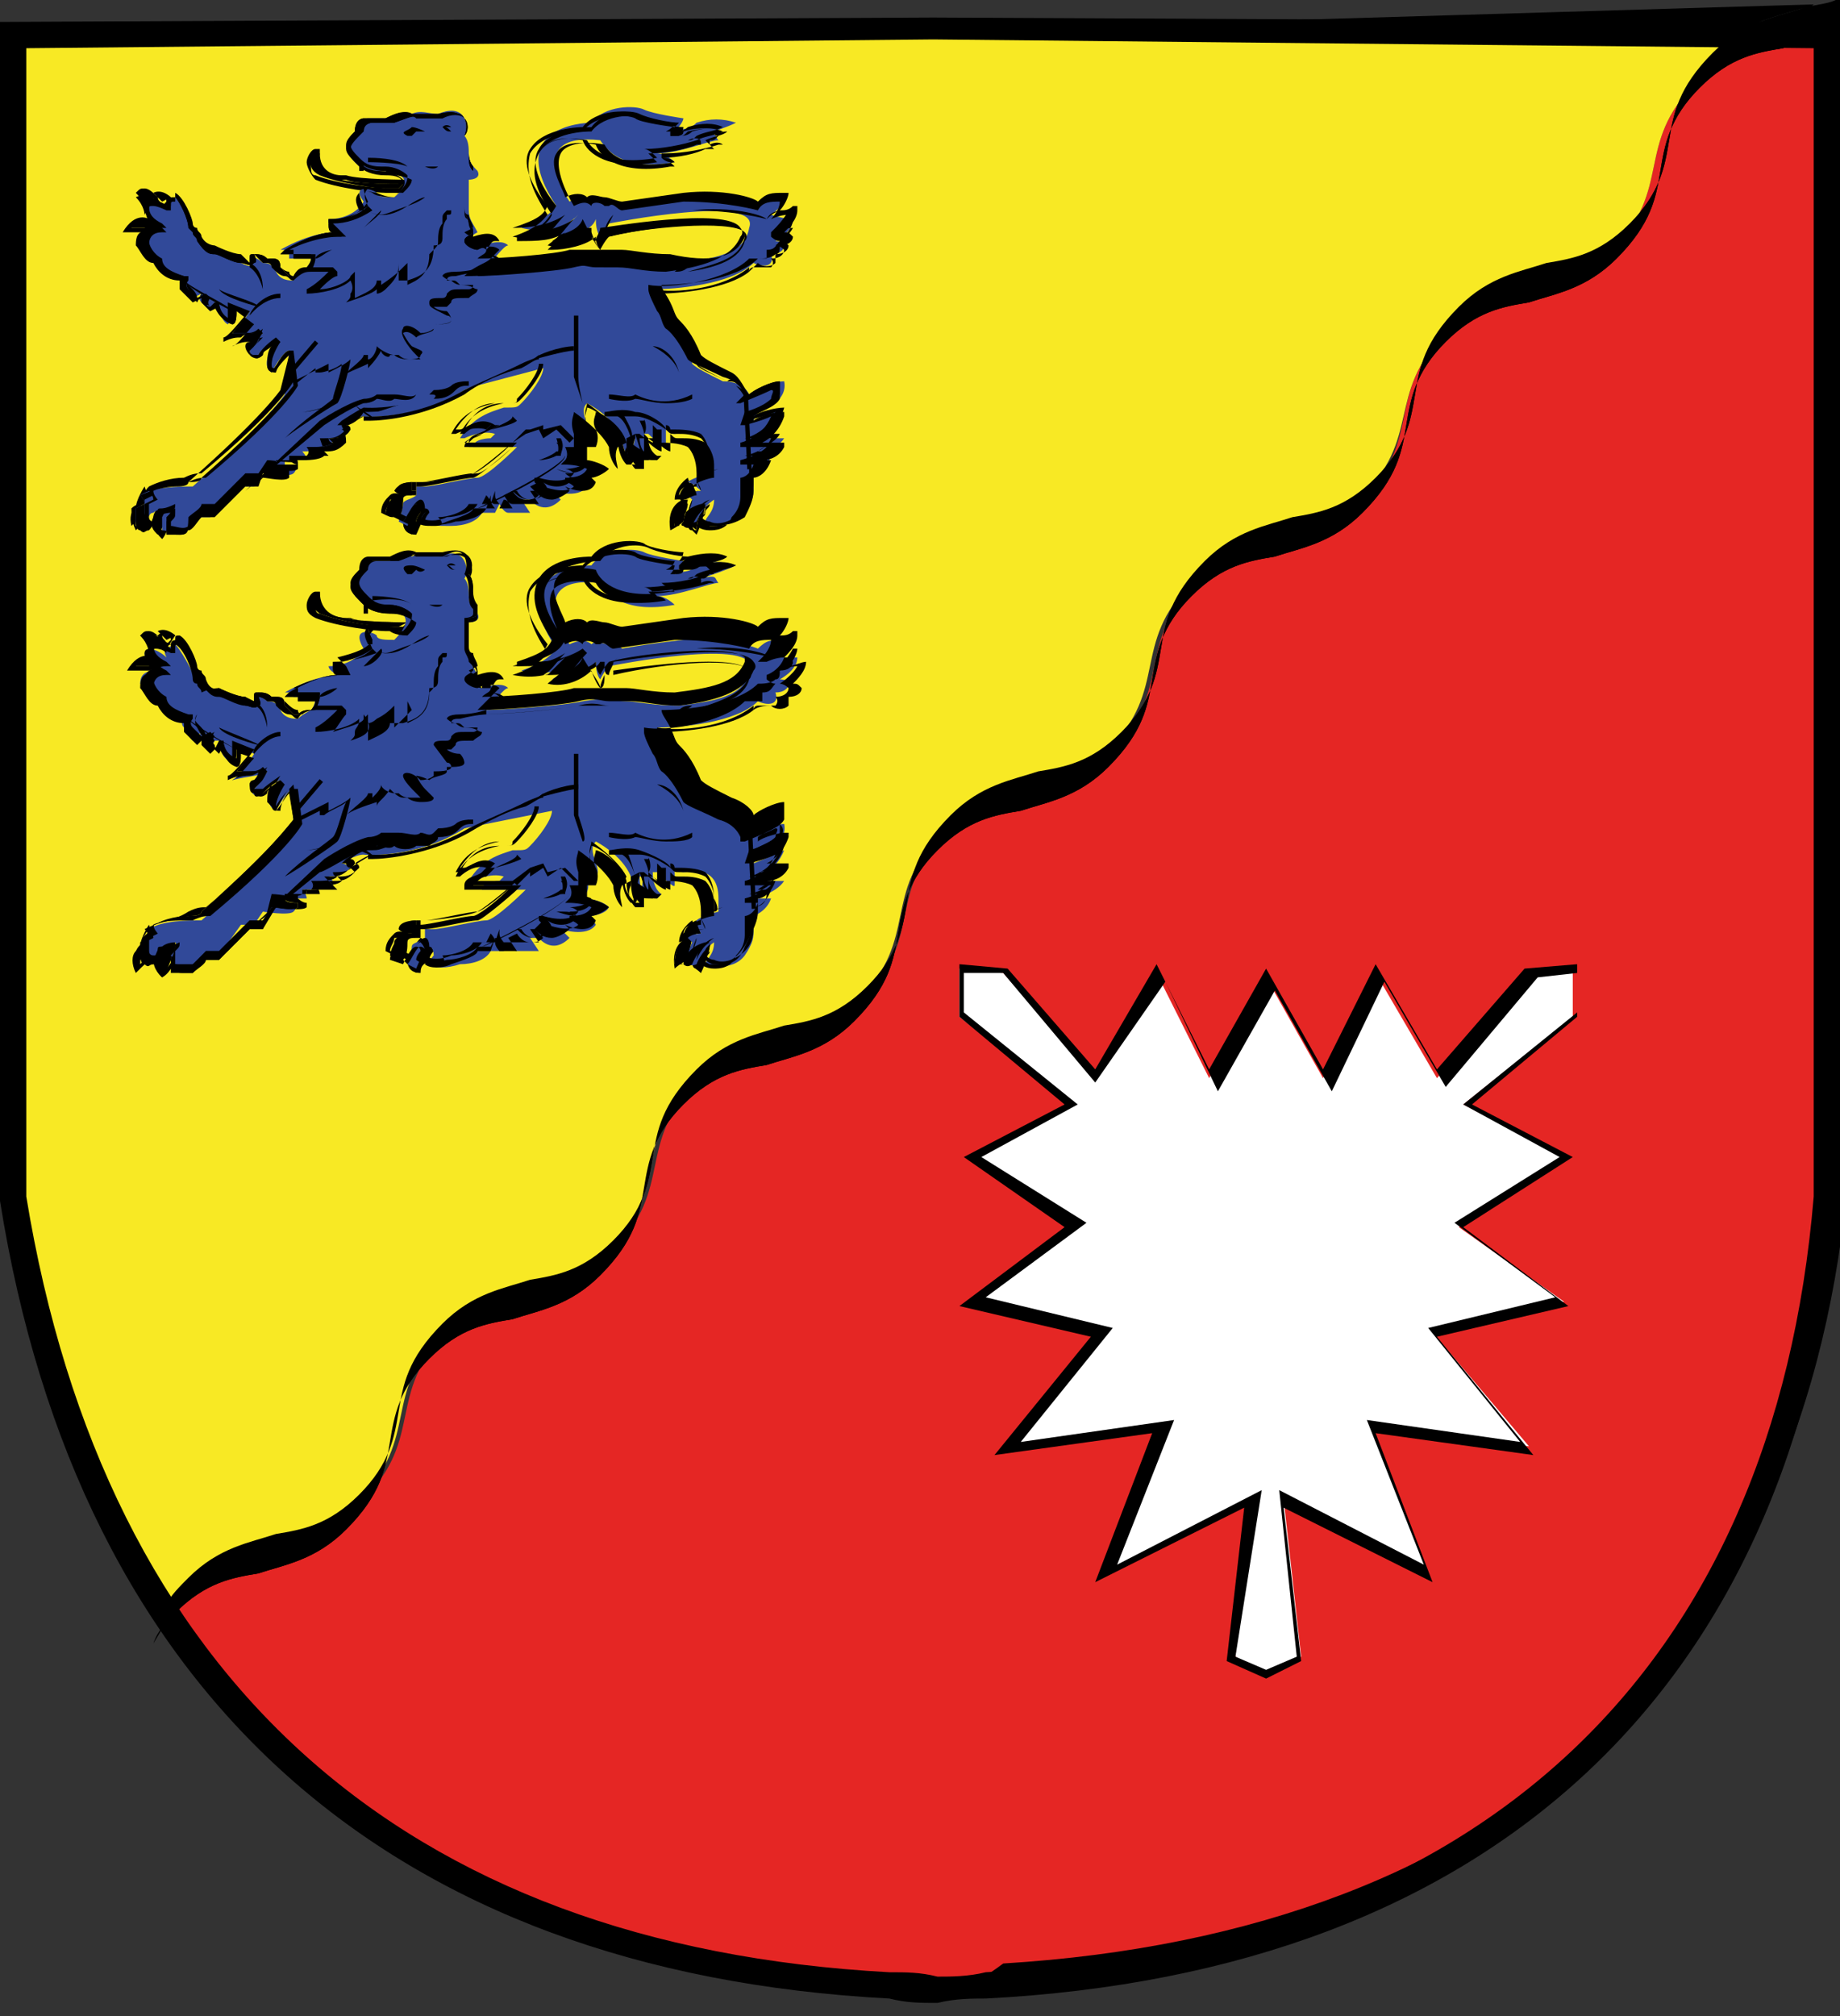 <?xml version="1.0" encoding="utf-8"?>
<!-- Generator: Adobe Illustrator 19.1.0, SVG Export Plug-In . SVG Version: 6.00 Build 0)  -->
<svg version="1.1" id="Ebene_1" xmlns="http://www.w3.org/2000/svg" xmlns:xlink="http://www.w3.org/1999/xlink" x="0px" y="0px"
	 width="42px" height="46px" viewBox="0 0 42 46" style="enable-background:new 0 0 42 46;" xml:space="preserve">
<rect x="0" y="0" width="42" height="46" fill="#333333" stroke="none"/>
<style type="text/css">
	.logo-red{fill:#E52624;}
	.st1{fill:#F8E924;}
	.st2{fill:#314999;}
	.st3{fill:#FFFFFF;}
</style>
<g id="Base">
	<g>
		<path class="logo-red" d="M38.7,1.9c-1.4,1.4-0.5,2.4-1.9,3.8c-1.4,1.4-2.4,0.4-3.8,1.9c-1.4,1.4-0.5,2.4-1.9,3.8
			c-1.4,1.4-2.4,0.4-3.8,1.9c-1.4,1.4-0.5,2.4-1.9,3.8c-1.4,1.4-2.4,0.4-3.8,1.9c-1.4,1.4-0.5,2.4-1.9,3.8c-1.4,1.4-2.4,0.4-3.8,1.9
			c-1.4,1.4-0.5,2.4-1.9,3.8c-1.4,1.4-2.4,0.4-3.8,1.9c-1.4,1.4-0.5,2.4-1.9,3.8c-1.4,1.4-2.4,0.4-3.8,1.9c-0.2,0.2-0.4,0.5-0.6,0.7
			c3.4,5.2,9,8.1,16.5,8.5c0.4,0,0.7,0,1.1,0.1c0.4,0,0.7,0,1.1-0.1c11.3-0.6,18.2-6.8,19.2-18V0.8l-0.2,0
			C40.6,1.1,39.8,0.9,38.7,1.9z"/>
		<path d="M21.4,45.4c-0.4,0-0.7,0-1.1-0.1C12.8,45,7.2,42.1,3.7,36.9l0,0l0,0C3.9,36.5,4,36.3,4.3,36c0.7-0.7,1.4-0.8,2-1
			c0.6-0.1,1.2-0.2,1.9-0.9c0.7-0.7,0.8-1.3,0.9-1.9c0.1-0.6,0.2-1.2,1-2c0.7-0.7,1.4-0.8,2-1c0.6-0.1,1.2-0.2,1.9-0.9
			c0.7-0.7,0.8-1.3,0.9-1.9c0.1-0.6,0.2-1.2,1-2c0.7-0.7,1.4-0.8,2-1c0.6-0.1,1.2-0.2,1.9-0.9c0.7-0.7,0.8-1.3,0.9-1.9
			c0.1-0.6,0.2-1.2,1-2c0.7-0.7,1.4-0.8,2-1c0.6-0.1,1.2-0.2,1.9-0.9c0.7-0.7,0.8-1.3,0.9-1.9c0.1-0.6,0.2-1.2,1-2
			c0.7-0.7,1.4-0.8,2-1c0.6-0.1,1.2-0.2,1.9-0.9c0.7-0.7,0.8-1.3,0.9-1.9c0.1-0.6,0.2-1.2,1-2c0.7-0.7,1.4-0.8,2-1
			c0.6-0.1,1.2-0.2,1.9-0.9c0.7-0.7,0.8-1.3,0.9-1.9c0.1-0.6,0.2-1.2,1-2l0,0c0.7-0.7,1.4-0.8,2-1c0.3-0.1,0.6-0.1,0.8-0.2l0,0
			l0.3,0v26.7c-0.9,11-7.8,17.4-19.3,18.1C22.1,45.4,21.8,45.4,21.4,45.4z M3.9,36.8c3.4,5.2,9,8,16.4,8.4c0.4,0,0.7,0,1.1,0.1
			c0.3,0,0.7,0,1.1-0.1c11.4-0.6,18.2-7,19.1-17.9l0-26.5l-0.1,0C41.2,1,40.9,1,40.7,1.1c-0.6,0.1-1.2,0.2-1.9,0.9
			c-0.7,0.7-0.8,1.3-0.9,1.9c-0.1,0.6-0.2,1.2-1,2c-0.7,0.7-1.4,0.8-2,1c-0.6,0.1-1.2,0.2-1.9,0.9c-0.7,0.7-0.8,1.3-0.9,1.9
			c-0.1,0.6-0.2,1.2-1,2c-0.7,0.7-1.4,0.8-2,1c-0.6,0.1-1.2,0.2-1.9,0.9c-0.7,0.7-0.8,1.3-0.9,1.9c-0.1,0.6-0.2,1.2-1,2
			c-0.7,0.7-1.4,0.8-2,1c-0.6,0.1-1.2,0.2-1.9,0.9c-0.7,0.7-0.8,1.3-0.9,1.9c-0.1,0.6-0.2,1.2-1,2c-0.7,0.7-1.4,0.8-2,1
			c-0.6,0.1-1.2,0.2-1.9,0.9c-0.7,0.7-0.8,1.3-0.9,1.9c-0.1,0.6-0.2,1.2-1,2c-0.7,0.7-1.4,0.8-2,1c-0.6,0.1-1.2,0.2-1.9,0.9
			c-0.7,0.7-0.8,1.3-0.9,1.9c-0.1,0.6-0.2,1.2-1,2c-0.7,0.7-1.4,0.8-2,1c-0.6,0.1-1.2,0.2-1.9,0.9C4.2,36.4,4,36.6,3.9,36.8z"/>
	</g>
	<g>
		<path class="st1" d="M8.2,34.2c1.4-1.4,0.5-2.4,1.9-3.8c1.4-1.4,2.4-0.4,3.8-1.9c1.4-1.4,0.5-2.4,1.9-3.8c1.4-1.4,2.4-0.4,3.8-1.9
			c1.4-1.4,0.5-2.4,1.9-3.8c1.4-1.4,2.4-0.4,3.8-1.9c1.4-1.4,0.5-2.4,1.9-3.8c1.4-1.4,2.4-0.4,3.8-1.9C32.5,10,31.6,9,33,7.6
			c1.4-1.4,2.4-0.4,3.8-1.9c1.4-1.4,0.5-2.4,1.9-3.8c1.1-1,1.9-0.8,2.8-1.2L21.3,0.6l-21,0.1v26.6c0.6,3.7,1.8,6.9,3.5,9.5
			c0.1-0.2,0.3-0.5,0.6-0.7C5.8,34.7,6.7,35.7,8.2,34.2z"/>
		<path d="M3.8,37l-0.1-0.1C2,34.2,0.8,31,0.2,27.3l0-26.7l0.1,0l21-0.1l20.2,0.1l0,0.2C41.2,1,41,1,40.7,1.1
			c-0.6,0.1-1.2,0.2-1.9,0.9c-0.7,0.7-0.8,1.3-0.9,1.9c-0.1,0.6-0.2,1.2-1,2c-0.7,0.7-1.4,0.8-2,1c-0.6,0.1-1.2,0.2-1.9,0.9
			c-0.7,0.7-0.8,1.3-0.9,1.9c-0.1,0.6-0.2,1.2-1,2c-0.7,0.7-1.4,0.8-2,1c-0.6,0.1-1.2,0.2-1.9,0.9c-0.7,0.7-0.8,1.3-0.9,1.9
			c-0.1,0.6-0.2,1.2-1,2c-0.7,0.7-1.4,0.8-2,1c-0.6,0.1-1.2,0.2-1.9,0.9c-0.7,0.7-0.8,1.3-0.9,1.9c-0.1,0.6-0.2,1.2-1,2
			c-0.7,0.7-1.4,0.8-2,1c-0.6,0.1-1.2,0.2-1.9,0.9c-0.7,0.7-0.8,1.3-0.9,1.9c-0.1,0.6-0.2,1.2-1,2c-0.7,0.7-1.4,0.8-2,1
			c-0.6,0.1-1.2,0.2-1.9,0.9c-0.7,0.7-0.8,1.3-0.9,1.9c-0.1,0.6-0.2,1.2-1,2l0,0c-0.7,0.7-1.4,0.8-2,1c-0.6,0.1-1.2,0.2-1.9,0.9
			c-0.2,0.2-0.4,0.4-0.5,0.7L3.8,37z M0.4,0.8v26.5c0.6,3.6,1.7,6.7,3.4,9.3c0.1-0.2,0.3-0.4,0.5-0.6c0.7-0.7,1.4-0.8,2-1
			c0.6-0.1,1.2-0.2,1.9-0.9l0,0c0.7-0.7,0.8-1.3,0.9-1.9c0.1-0.6,0.2-1.2,1-2c0.7-0.7,1.4-0.8,2-1c0.6-0.1,1.2-0.2,1.9-0.9
			c0.7-0.7,0.8-1.3,0.9-1.9c0.1-0.6,0.2-1.2,1-2c0.7-0.7,1.4-0.8,2-1c0.6-0.1,1.2-0.2,1.9-0.9c0.7-0.7,0.8-1.3,0.9-1.9
			c0.1-0.6,0.2-1.2,1-2c0.7-0.7,1.4-0.8,2-1c0.6-0.1,1.2-0.2,1.9-0.9c0.7-0.7,0.8-1.3,0.9-1.9c0.1-0.6,0.2-1.2,1-2
			c0.7-0.7,1.4-0.8,2-1c0.6-0.1,1.2-0.2,1.9-0.9c0.7-0.7,0.8-1.3,0.9-1.9c0.1-0.6,0.2-1.2,1-2c0.7-0.7,1.4-0.8,2-1
			c0.6-0.1,1.2-0.2,1.9-0.9c0.7-0.7,0.8-1.3,0.9-1.9c0.1-0.6,0.2-1.2,1-2c0.7-0.7,1.4-0.8,2-1c0.1,0,0.2,0,0.3-0.1L21.3,0.7L0.4,0.8
			z"/>
	</g>
</g>
<g id="Schreitender_x2C__blauer_Schleswiger_Löwe">
	<g>
		<g>
			<g>
				<path class="st0" d="M3.5,21.1c0,0-0.2,0.2-0.2,0.4c0.1,0,0.3-0.2,0.3-0.2L3.5,21.1z"/>
				<path d="M3.2,21.6L3.2,21.6c0-0.2,0.2-0.5,0.2-0.5l0,0l0.1,0.3l0,0C3.6,21.4,3.4,21.5,3.2,21.6L3.2,21.6z M3.4,21.2
					c-0.1,0.1-0.1,0.2-0.2,0.2c0.1,0,0.1-0.1,0.2-0.1L3.4,21.2z"/>
			</g>
			<g>
				<path class="st0" d="M3.3,21.5c0,0-0.3,0.1-0.2,0.5c0.1-0.1,0.2-0.2,0.2-0.2L3.3,21.5z"/>
				<path d="M3.1,22.2L3.1,22.2c-0.1-0.2-0.1-0.4,0-0.5c0.1-0.1,0.2-0.1,0.2-0.1l0,0l0.1,0.4l0,0C3.4,21.9,3.3,22,3.1,22.2L3.1,22.2
					z M3.3,21.6C3.3,21.6,3.2,21.7,3.3,21.6c-0.1,0.2-0.1,0.3-0.1,0.4c0.1-0.1,0.1-0.1,0.1-0.1L3.3,21.6z"/>
			</g>
			<g>
				<path class="st0" d="M4,21.6c0,0-0.3-0.1-0.4,0.3c-0.1,0.2,0,0.3,0.1,0.4c0.1-0.1,0.2-0.4,0.2-0.4C4,21.8,4,21.6,4,21.6z"/>
				<path d="M3.7,22.3L3.7,22.3c-0.2-0.2-0.2-0.3-0.2-0.5c0-0.1,0.1-0.2,0.2-0.3c0.1-0.1,0.3,0,0.3,0l0,0l0,0C4,21.7,4,21.8,4,21.9
					C4,21.9,3.9,22.2,3.7,22.3L3.7,22.3z M4,21.6c0,0-0.1,0-0.1,0c-0.1,0-0.1,0.1-0.2,0.2c0,0.2,0,0.2,0.1,0.3
					c0.1-0.1,0.2-0.3,0.2-0.4C3.9,21.8,4,21.7,4,21.6C4,21.6,4,21.6,4,21.6z"/>
			</g>
			<g>
				<path class="st0" d="M9.5,21c0,0-0.3,0-0.4,0.2c0.1,0.1,0.2,0.1,0.2,0.1l0.2-0.1L9.5,21z"/>
				<path d="M9.3,21.3c0,0-0.1,0-0.2-0.1l0,0l0,0c0-0.2,0.4-0.2,0.4-0.2l0,0l0,0.3L9.3,21.3C9.3,21.3,9.3,21.3,9.3,21.3z M9.2,21.2
					c0.1,0,0.1,0,0.1,0l0.1-0.1l0-0.1C9.4,21.1,9.2,21.2,9.2,21.2z"/>
			</g>
			<g>
				<path class="st0" d="M9.3,21.4c0,0-0.3-0.1-0.4,0.4c0.2,0.1,0.3,0.1,0.3,0.1C9.2,21.7,9.3,21.4,9.3,21.4z"/>
				<path d="M9.1,21.8c-0.1,0-0.1,0-0.3-0.1l0,0l0,0c0-0.2,0.1-0.3,0.2-0.4c0.1-0.1,0.3,0,0.3,0l0,0l0,0C9.3,21.4,9.2,21.7,9.1,21.8
					L9.1,21.8L9.1,21.8C9.1,21.8,9.1,21.8,9.1,21.8z M8.9,21.7c0.1,0,0.2,0.1,0.2,0.1c0-0.1,0.1-0.3,0.1-0.4c0,0-0.1,0-0.2,0
					C9,21.5,8.9,21.6,8.9,21.7z"/>
			</g>
			<g>
				<path class="st0" d="M9.6,21.5c0,0-0.3,0.3-0.3,0.4c0,0.2,0.1,0.2,0.2,0.3c0-0.1,0.1-0.2,0.1-0.3c0-0.1,0.1-0.2,0.1-0.2l0-0.2
					L9.6,21.5z"/>
				<path d="M9.6,22.2L9.6,22.2c-0.2,0-0.3-0.1-0.3-0.3c0-0.1,0.2-0.4,0.3-0.5l0,0l0.2,0.1l0.1,0.2l0,0c0,0-0.1,0.1-0.1,0.2
					C9.7,22,9.6,22,9.6,22.2L9.6,22.2z M9.6,21.5c-0.1,0.2-0.3,0.3-0.3,0.4c0,0.1,0.1,0.2,0.1,0.2c0-0.1,0.1-0.2,0.1-0.2
					c0,0,0.1-0.2,0.1-0.2L9.6,21.5L9.6,21.5z"/>
			</g>
			<g>
				<path class="st0" d="M16.2,21.4c0,0-0.4,0.3-0.4,0.5c0,0.2,0.1,0.2,0.2,0.3c0-0.2,0.1-0.5,0.2-0.6
					C16.3,21.4,16.2,21.4,16.2,21.4z"/>
				<path d="M16,22.2L16,22.2c-0.1-0.1-0.1-0.1-0.1-0.1c-0.1,0-0.1-0.1-0.1-0.2l0,0l0,0c0-0.3,0.4-0.5,0.4-0.6l0,0l0,0
					c0,0,0.1,0.1,0,0.2l0,0C16.2,21.7,16.1,22,16,22.2L16,22.2z M15.9,21.9c0,0.1,0,0.2,0.1,0.2c0-0.2,0.1-0.5,0.2-0.6
					c0,0,0-0.1,0-0.1C16.1,21.5,15.9,21.7,15.9,21.9z"/>
			</g>
			<g>
				<path class="st0" d="M15.9,21c0,0-0.3,0.1-0.3,0.4c0.2-0.1,0.4-0.1,0.4-0.1L15.9,21z"/>
				<path d="M15.5,21.5L15.5,21.5c0-0.3,0.3-0.5,0.3-0.5l0,0l0.1,0.3l0,0C15.9,21.3,15.8,21.4,15.5,21.5L15.5,21.5z M15.8,21.1
					c-0.1,0-0.2,0.1-0.2,0.2c0.1,0,0.2-0.1,0.3-0.1L15.8,21.1z"/>
			</g>
			<g>
				<path class="st0" d="M15.7,21.4c0,0-0.3,0.1-0.3,0.6c0.1,0,0.2-0.2,0.2-0.2L15.7,21.4z"/>
				<path d="M15.4,22.1L15.4,22.1c-0.1-0.6,0.3-0.7,0.3-0.7l0.1,0l-0.1,0.5l0,0C15.7,21.9,15.5,22,15.4,22.1L15.4,22.1z M15.6,21.5
					c-0.1,0.1-0.2,0.2-0.2,0.5c0,0,0.1-0.1,0.1-0.1L15.6,21.5z"/>
			</g>
			<g>
				<path class="st0" d="M3.5,15c0,0-0.3-0.1-0.5,0.2c0.3,0,0.5,0,0.5,0l0.2-0.1L3.5,15z"/>
				<path d="M2.9,15.3L2.9,15.3C3.2,14.8,3.5,15,3.5,15l0,0l0.2,0.2l-0.3,0.1C3.4,15.3,3.3,15.3,2.9,15.3L2.9,15.3z M3.4,15
					c-0.1,0-0.2,0-0.3,0.2c0.2,0,0.3,0,0.4,0l0.2-0.1l-0.1-0.1C3.5,15,3.4,15,3.4,15z"/>
			</g>
			<g>
				<path class="st0" d="M3.4,14.9c0,0,0-0.2-0.2-0.4c0.2-0.1,0.4,0,0.5,0.1C3.5,14.7,3.4,14.9,3.4,14.9z"/>
				<path d="M3.4,15.1l0-0.2c0,0,0-0.2-0.2-0.4l0,0l0,0c0.1-0.1,0.1-0.1,0.2-0.1c0.1,0,0.2,0.1,0.3,0.2l0,0.1l-0.1,0
					c-0.2,0-0.2,0.2-0.2,0.2L3.4,15.1z M3.3,14.5c0.1,0.1,0.1,0.2,0.2,0.3c0-0.1,0.1-0.1,0.2-0.2c-0.1-0.1-0.1-0.1-0.2-0.1
					C3.3,14.5,3.3,14.5,3.3,14.5z"/>
			</g>
			<g>
				<path class="st0" d="M4,14.5c0,0-0.2-0.2-0.4-0.1c0.1,0.1,0.2,0.2,0.2,0.2L4,14.5z"/>
				<path d="M3.8,14.8L3.8,14.8c0,0-0.2-0.2-0.2-0.3l0,0l0,0C3.8,14.3,4,14.5,4,14.5l0,0L3.8,14.8z M3.7,14.5c0,0.1,0.1,0.1,0.1,0.2
					l0.1-0.1C3.9,14.5,3.8,14.5,3.7,14.5z"/>
			</g>
			<g>
				<path class="st0" d="M9.3,14.2c0,0-1.1,0-1.4-0.1c-0.2,0-0.6-0.1-0.6-0.6c-0.1,0.1-0.3,0.3,0,0.5c0.5,0.2,1.3,0.3,1.5,0.3
					c0.3,0,0.3,0,0.3,0L9.3,14.2z"/>
				<path d="M9.2,14.4L9.2,14.4c0,0-0.1,0-0.4,0c-0.2,0-1.1-0.1-1.6-0.3c-0.2-0.1-0.2-0.2-0.2-0.3c0-0.1,0.1-0.3,0.2-0.3l0.1,0
					l0,0.1c0,0.4,0.3,0.5,0.5,0.5c0,0,0,0,0.1,0c0.3,0.1,1.4,0.1,1.4,0.1l0.1,0L9.2,14.4z M9,14.3c0.1,0,0.2,0,0.2,0l0.1-0.1
					c-0.3,0-1.1,0-1.3-0.1c0,0,0,0-0.1,0c-0.2,0-0.6-0.1-0.6-0.5c0,0-0.1,0.1-0.1,0.2c0,0.1,0,0.2,0.1,0.2C7.8,14.2,8.6,14.3,9,14.3
					C8.9,14.3,9,14.3,9,14.3z"/>
			</g>
		</g>
		<g>
			<path class="st2" d="M10.6,18.9c-1.1,0.7-2.3,0.6-2.3,0.6l0,0c-0.2,0-0.5,0.2-0.5,0.2s0.1,0,0.2,0.1c-0.2,0.2-0.4,0.2-0.5,0.2
				c0,0,0.1,0,0.1,0.2c-0.1,0.1-0.7,0.1-0.7,0.1c0,0,0.1,0.1,0.1,0.2c-0.1,0-0.5,0-0.5,0s0,0,0,0.1c0,0.1,0.2,0.1,0.2,0.1
				s0.1,0,0,0.1c-0.1,0.1-0.7,0-0.7,0l-0.2,0.3l-0.3,0L5,21.8l-0.3,0c0,0-0.2,0.2-0.3,0.3c-0.1,0.1-0.4,0-0.5,0c0-0.1,0-0.2,0-0.3
				C4.1,21.6,4,21.5,4,21.5s-0.2,0-0.3,0.1c-0.1,0-0.1,0.1-0.2,0.3c-0.2,0.2-0.2-0.1-0.2-0.1l0-0.3l0.2-0.1c0,0,0-0.1-0.1-0.2
				c0.3-0.2,0.9-0.2,1.2-0.2c1.8-1.6,2.1-2.1,2.1-2.1L6.7,18c-0.1,0-0.3,0.3-0.4,0.5c-0.4-0.2,0.1-0.7,0.1-0.7S6.1,17.9,6,18.1
				c-0.2,0.1-0.3,0-0.2-0.1c0.1-0.1,0.1-0.1,0.3-0.4c-0.1,0.1-0.4,0.1-0.8,0.2c0.2-0.1,0.5-0.6,0.5-0.6L5.4,17c0,0,0,0.3-0.1,0.4
				c-0.3-0.1-0.3-0.5-0.3-0.5l-0.1,0l-0.1,0.2c0,0-0.1-0.1-0.2-0.2s0-0.2,0-0.2l-0.2,0.2c0,0-0.1-0.1-0.2-0.3c-0.1-0.1,0-0.2,0-0.2
				c-0.4,0-0.6-0.2-0.6-0.4c-0.2,0-0.3-0.3-0.4-0.4c0-0.2,0.1-0.3,0.4-0.3c-0.1-0.1-0.3-0.2-0.3-0.4c0.1-0.2,0.4,0,0.5,0.1
				c-0.1-0.2,0-0.2,0.2-0.3c0.1,0.1,0.4,0.6,0.4,0.7c0.1,0.1,0.2,0.2,0.2,0.3C4.8,15.8,5,15.8,5,15.8s0.4,0.2,0.6,0.2
				c0.4,0.2,0.2-0.1,0.2-0.1c0-0.1,0.2,0,0.3,0.1c0.1,0,0.2,0,0.3,0.2c0.1,0.2,0.3,0.2,0.4,0.2c0.1-0.1,0.3-0.2,0.3-0.2
				s0.1-0.1,0.1-0.3c-0.1,0-0.5,0-0.5,0v-0.1c0,0,0,0-0.2,0c0.7-0.4,1.2-0.4,1.2-0.4s-0.2-0.1-0.2-0.2c0.4,0,0.7-0.2,0.8-0.4
				c-0.3-0.5,0.2-0.4,0.3-0.3c0,0.1,0.2,0.1,0.4,0.1C9.6,14,9,13.9,8.8,13.9c-0.4,0-0.5-0.1-0.6-0.2c-0.3-0.3-0.2-0.5,0-0.6
				c0-0.3,0.2-0.3,0.2-0.3s0.4,0,0.5,0c0.1-0.1,0.4-0.2,0.5-0.1c0.2-0.1,0.4,0,0.6,0c0.7-0.3,0.7,0.4,0.6,0.5
				c0.1,0.1,0.1,0.3,0.1,0.4c0,0.2,0.1,0.3,0.2,0.4c0.1,0.2-0.2,0.2-0.2,0.2s0,0.5,0,0.7c0,0.2,0.1,0.3,0.2,0.5
				c-0.4,0.2,0.1,0.3,0.1,0.3c0.3-0.1,0.5-0.1,0.6,0c-0.1,0-0.3,0.3-0.5,0.5c0.3,0,1.8-0.1,2.2-0.2c0.6-0.1,0.7,0,1,0
				c0.2,0,0.6,0.1,1.2,0.1c0.8-0.1,1.5-0.2,1.6-0.8c0.3-0.8-3.2-0.1-3.2-0.1c-0.1,0.1-0.2,0.3-0.2,0.3s-0.1-0.1-0.1-0.4
				c-0.1,0.3-0.6,0.4-1,0.4c0.2-0.1,0.4-0.3,0.6-0.5c-0.4,0.4-0.9,0.4-1.3,0.3c0.6-0.2,0.7-0.4,0.8-0.5c-1.2-1.8,0.6-1.9,0.8-1.9
				c0.3-0.4,1-0.4,1.2-0.3c0.2,0.1,0.9,0.2,0.9,0.2s0,0.1-0.2,0.3c0.2-0.1,0.3,0,0.5-0.2c0.3-0.1,0.6-0.1,0.9,0
				c-0.2,0.1-0.5,0.2-0.8,0.3c0.4-0.1,0.3,0,0.4,0.1c-0.2,0-0.9,0.3-1.4,0.3c0.2,0,0.4,0.2,0.4,0.2c-1.1,0.2-1.5-0.2-1.7-0.5
				c-1.8-0.2-0.7,1.4-0.7,1.4c0.2-0.1,0.4-0.1,0.5,0c0.1-0.1,0.3,0,0.4,0c0.1-0.1,0.3,0.1,0.3,0.1s0.5-0.1,1.4-0.2
				c1-0.1,1.7,0.2,1.7,0.2c0.2-0.2,0.3-0.2,0.6-0.2c0,0.2-0.3,0.4-0.3,0.4S18,15,18.2,15c0,0.3-0.4,0.5-0.4,0.5s0.2,0,0.2,0.1
				c0,0.1-0.1,0.2-0.3,0.2c0.1,0.3-0.2,0.3-0.4,0.2c-0.5,0.5-1.8,0.6-2.3,0.6c0.1,0.1,0.3,0.7,0.4,0.9c0.2,0.1,0.5,0.6,0.5,0.8
				c0.1,0.1,0.3,0.2,0.7,0.4c0.4,0.1,0.5,0.4,0.5,0.4s0.5-0.3,0.8-0.3c0.1,0.5-0.6,0.7-0.6,0.7l-0.1,0.2c0,0,0.5-0.2,0.7-0.3
				c-0.2,0.5-0.7,0.7-0.7,0.7s0.5,0,0.7,0c-0.2,0.3-0.7,0.4-0.7,0.4s0.2,0,0.4,0c-0.1,0.3-0.4,0.4-0.4,0.4s0,0.1,0,0.3
				c0,0.2,0,0.3-0.2,0.6c-0.3,0.4-0.9,0.2-0.9,0.2c0-0.1,0.2-0.2,0.2-0.5c-0.3,0.2-0.4,0.5-0.4,0.5s-0.2,0.1-0.2-0.1
				c0-0.2,0.1-0.4,0.1-0.4s0,0-0.1-0.1c0.1-0.1,0.3-0.1,0.3-0.1s-0.1-0.2-0.1-0.3c0.1-0.1,0.5-0.2,0.5-0.2s0-0.1,0-0.3
				c0-0.8-0.7-0.6-0.8-0.6c-0.1,0-0.2-0.1-0.2-0.1s0,0.3,0,0.4c0,0.1-0.4-0.3-0.4-0.3s0,0-0.1,0c0,0.4,0.2,0.5,0.2,0.5s0,0-0.1,0.1
				c-0.5,0-0.3-0.5-0.3-0.5s0,0-0.1,0c0,0.3,0.1,0.5,0.1,0.5s0,0-0.1,0c-0.1-0.1-0.2-0.3-0.2-0.5c-0.2-0.5-0.8-0.8-0.8-0.8
				c-0.1,0.1-0.1,0.2,0,0.5c0.1,0.2,0,0.4,0,0.4s-0.1,0-0.2,0c0.1,0.2-0.1,0.4-0.1,0.4s0.4,0,0.6,0.2c-0.1,0.2-0.5,0.2-0.5,0.2
				s0.1,0,0.2,0.2c-0.2,0.3-0.8,0.1-0.8,0.1s0.1,0.1,0.2,0.2c-0.4,0.4-0.7,0-0.7,0l-0.2,0l0.2,0.3c0,0-0.3,0-0.5,0
				c-0.1,0-0.2-0.2-0.2-0.2l-0.1,0.2c0,0-0.1,0-0.3,0c-0.1,0.2-0.4,0.3-0.7,0.3c-0.3,0.1-0.6,0.1-0.7,0c0-0.1,0.1-0.2,0.1-0.2
				s0-0.2-0.1-0.2c-0.1,0-0.3,0.5-0.3,0.5l-0.2-0.1c0,0,0.1-0.3,0.1-0.4c0-0.1,0.2-0.1,0.3-0.2c0-0.1,0-0.2,0-0.2l0.2,0
				c0.2,0,1-0.2,1.2-0.2c0.2,0,0.9-0.7,0.9-0.7s-0.7,0-1,0c0-0.2,0.4-0.2,0.4-0.2s0,0,0.1-0.1c-0.3-0.1-0.7,0.1-0.7,0.1
				s-0.1,0-0.1,0c0.3-0.5,0.7-0.6,1-0.7c0.3,0,0.3,0,0.4-0.1c0.2-0.2,0.5-0.6,0.5-0.8"/>
			<path d="M4.2,22.2c-0.1,0-0.2,0-0.3-0.1l0,0l0-0.1c0-0.1,0-0.1,0-0.2v0l0,0C4,21.7,4,21.6,4,21.6c-0.1,0-0.2,0-0.2,0.1
				c0,0-0.1,0-0.1,0.1c0,0,0,0.1-0.1,0.2l0,0C3.6,22,3.5,22,3.4,22c-0.1,0-0.1-0.2-0.1-0.2l0-0.3l0.2-0.1c0,0,0-0.1-0.1-0.2l0,0l0,0
				C3.6,21,4,20.9,4.3,20.9c0.1,0,0.3,0,0.3-0.1c1.6-1.4,2-2,2.1-2.1l-0.1-0.6c-0.1,0.1-0.2,0.3-0.3,0.4l0,0l0,0
				c-0.1-0.1-0.1-0.1-0.2-0.2c0-0.1,0-0.3,0.1-0.4C6.2,18,6.1,18,6.1,18.1l0,0c-0.1,0.1-0.2,0.1-0.3,0c0,0-0.1-0.1-0.1-0.2l0,0
				c0-0.1,0.1-0.1,0.1-0.1c0,0,0.1-0.1,0.1-0.2c-0.1,0-0.2,0-0.3,0.1c-0.1,0-0.2,0-0.4,0.1l0-0.1c0.1,0,0.4-0.4,0.5-0.5l-0.3-0.1
				c0,0.1,0,0.3-0.1,0.3l0,0l0,0C5.1,17.3,5,17.1,5,17l0,0l-0.2,0.2l0,0c0,0-0.1-0.1-0.2-0.2c0,0,0-0.1,0-0.1l-0.1,0.1l0,0
				c0,0-0.1-0.1-0.3-0.3l0,0c0-0.1,0-0.2,0-0.2c-0.3,0-0.5-0.2-0.6-0.4c-0.2,0-0.3-0.3-0.4-0.4c0-0.3,0.1-0.3,0.3-0.4
				c-0.1-0.1-0.2-0.2-0.2-0.4l0,0c0-0.1,0.1-0.1,0.2-0.1c0.1,0,0.2,0,0.3,0.1c0,0,0-0.1,0-0.1c0-0.1,0.1-0.1,0.2-0.1l0,0l0,0
				c0.2,0.1,0.4,0.6,0.4,0.8c0,0,0,0.1,0.1,0.1c0,0.1,0.1,0.1,0.1,0.2C4.8,15.7,5,15.7,5,15.7l0,0l0,0c0,0,0.4,0.2,0.6,0.2
				C5.7,16,5.8,16,5.8,16c0,0,0-0.1,0-0.1l0,0l0,0c0-0.1,0-0.1,0.1-0.1c0.1,0,0.2,0,0.3,0.1c0,0,0,0,0,0c0,0,0,0,0.1,0
				c0.1,0,0.2,0,0.2,0.2c0.1,0.1,0.1,0.1,0.2,0.2c0,0,0.1,0,0.1,0c0.1-0.1,0.2-0.1,0.3-0.1c0,0,0.1-0.1,0.1-0.2c-0.1,0-0.4,0-0.4,0
				l0,0v-0.1l-0.3,0l0.1-0.1c0.5-0.3,0.9-0.4,1.1-0.4c-0.1,0-0.1-0.1-0.1-0.2l0-0.1l0.1,0c0.3,0,0.7-0.2,0.8-0.3
				c-0.1-0.2-0.1-0.3,0-0.4c0.1-0.1,0.3,0,0.4,0c0,0,0.1,0.1,0.4,0.1c0.1-0.1,0.2-0.2,0.2-0.3C9.2,14,9,14,8.9,14l0,0
				c-0.3,0-0.5-0.1-0.6-0.2C8.1,13.6,8,13.5,8,13.3c0-0.1,0.1-0.2,0.2-0.3c0-0.3,0.2-0.3,0.2-0.3c0,0,0.4,0,0.5,0
				c0.2-0.1,0.4-0.2,0.6-0.1c0.1,0,0.2,0,0.4,0c0.1,0,0.2,0,0.2,0c0.4-0.1,0.5,0,0.6,0.1c0.1,0.1,0.1,0.3,0,0.4
				c0.1,0.1,0.1,0.3,0.1,0.4l0,0c0,0.2,0.1,0.3,0.1,0.3l0,0c0,0.1,0,0.1,0,0.2c0,0.1-0.2,0.1-0.2,0.1c0,0.1,0,0.5,0,0.6
				c0,0.1,0,0.2,0.1,0.2c0,0.1,0.1,0.2,0.1,0.3l0,0l0,0c-0.2,0.1-0.2,0.1-0.2,0.1c0,0,0.1,0.1,0.2,0.1c0.3-0.1,0.5-0.1,0.6,0.1l0,0
				l-0.1,0c-0.1,0-0.1,0.1-0.2,0.2c0,0.1-0.1,0.1-0.2,0.2c0.5,0,1.8-0.1,2.1-0.2c0.4,0,0.6,0,0.8,0c0.1,0,0.2,0,0.2,0
				c0,0,0.1,0,0.2,0c0.2,0,0.6,0.1,1.1,0.1c0.8-0.1,1.4-0.2,1.6-0.7c0-0.1,0-0.1,0-0.1c-0.3-0.3-2.4-0.1-3.1,0.1
				c-0.1,0.1-0.2,0.3-0.2,0.3l0,0l0,0c0,0-0.1-0.1-0.1-0.3c-0.2,0.2-0.7,0.3-1,0.3l-0.1,0l0.1-0.1c0.1-0.1,0.2-0.2,0.3-0.3
				c-0.3,0.2-0.6,0.2-1.1,0.2l0-0.1c0.6-0.2,0.7-0.3,0.8-0.5c-0.4-0.6-0.5-1-0.3-1.4c0.3-0.5,1.1-0.5,1.2-0.5c0.3-0.4,1-0.4,1.2-0.3
				c0.1,0.1,0.7,0.2,0.9,0.2l0,0l0,0c0,0,0,0.1-0.1,0.2c0,0,0,0,0,0c0.1,0,0.1,0,0.2-0.1l0,0c0.4-0.1,0.7-0.1,0.9,0l0.1,0l-0.1,0
				c-0.1,0.1-0.3,0.1-0.5,0.2c0,0,0,0,0.1,0.1c0,0,0,0,0,0l0.1,0.1l-0.1,0c0,0-0.1,0-0.1,0c-0.2,0.1-0.6,0.2-1,0.2
				c0.1,0.1,0.2,0.1,0.2,0.1l0.1,0.1l-0.1,0c-1.1,0.2-1.6-0.2-1.7-0.5c-0.5-0.1-0.8,0-0.9,0.2c-0.2,0.3,0.2,0.9,0.2,1
				c0.2-0.1,0.4-0.1,0.5,0c0.1-0.1,0.3,0,0.4,0l0,0c0.1,0,0.3,0.1,0.4,0.1l1.4-0.2c0.9-0.1,1.6,0.1,1.7,0.2c0.2-0.2,0.3-0.2,0.6-0.2
				l0.1,0l0,0c0,0.1-0.1,0.3-0.2,0.4c0.1,0,0.2,0,0.3-0.1l0.1,0l0,0.1c0,0.2-0.2,0.4-0.3,0.5c0.1,0,0.1,0,0.2,0.1l0,0l0,0
				c0,0,0,0,0,0c0,0.1-0.1,0.2-0.3,0.2c0,0.1,0,0.2-0.1,0.2c-0.1,0.1-0.3,0.1-0.4,0.1c-0.5,0.5-1.7,0.6-2.2,0.6
				c0,0.1,0.1,0.2,0.2,0.4c0.1,0.2,0.1,0.3,0.2,0.4c0.1,0.1,0.3,0.3,0.5,0.8c0.1,0.1,0.3,0.2,0.7,0.4c0.3,0.1,0.5,0.3,0.5,0.4
				c0.1-0.1,0.5-0.3,0.7-0.3l0,0l0,0c0,0.1,0,0.2,0,0.4c-0.1,0.2-0.5,0.3-0.6,0.4l0,0.1c0.1-0.1,0.5-0.2,0.6-0.2l0.1,0l0,0.1
				c-0.1,0.3-0.3,0.5-0.5,0.6c0.2,0,0.3,0,0.4,0l0.1,0l0,0.1c-0.1,0.2-0.3,0.3-0.5,0.3c0.1,0,0.1,0,0.2,0l0,0l0,0
				c-0.1,0.3-0.3,0.4-0.4,0.4v0.3c0,0.2-0.1,0.4-0.2,0.6C16.8,22,16.5,22,16.2,22c0,0-0.2-0.1-0.2-0.1c0-0.1,0-0.1,0.1-0.2
				c0-0.1,0.1-0.1,0.1-0.2c-0.3,0.2-0.4,0.5-0.4,0.5l0,0l0,0c0,0-0.1,0.1-0.2,0c0,0-0.1,0,0-0.1c0-0.1,0.1-0.3,0.1-0.4l-0.1-0.1l0,0
				c0.1,0,0.2-0.1,0.3-0.1c0-0.1-0.1-0.2-0.1-0.2l0,0l0,0c0.1-0.1,0.4-0.2,0.5-0.2c0,0,0-0.1,0-0.3c0-0.2-0.1-0.4-0.2-0.5
				c-0.2-0.1-0.4-0.1-0.5-0.1c0,0-0.1,0-0.1,0c-0.1,0-0.1,0-0.2-0.1c0,0.1,0,0.2,0,0.3c0,0,0,0.1,0,0.1c0,0-0.1,0-0.4-0.3
				c0,0,0,0-0.1,0c0,0.3,0.2,0.4,0.2,0.4l0.1,0l-0.1,0.1l0,0c-0.2,0-0.3,0-0.3-0.1c0,0,0,0,0,0c0,0.1,0,0.2,0,0.2l0,0.1l-0.1,0
				c0,0,0,0-0.1,0l0,0l0,0c-0.1-0.1-0.2-0.3-0.2-0.6c-0.1-0.4-0.6-0.7-0.7-0.7c0,0.1-0.1,0.2,0,0.4c0.1,0.2,0,0.4,0,0.4l0,0l0,0
				c0,0-0.1,0-0.2,0c0,0.1,0,0.3,0,0.3c0.1,0,0.4,0.1,0.5,0.2l0,0l0,0c-0.1,0.1-0.3,0.2-0.4,0.2c0,0,0.1,0.1,0.1,0.1l0,0l0,0
				c-0.1,0.3-0.5,0.2-0.7,0.1c0,0,0.1,0.1,0.1,0.1l0,0l0,0c-0.1,0.1-0.3,0.2-0.4,0.2c-0.2,0-0.3-0.1-0.4-0.2l-0.1,0l0.2,0.3H12
				c0,0-0.3,0-0.5,0c-0.1,0-0.1-0.1-0.2-0.1l-0.1,0.2l0,0c0,0-0.1,0-0.3,0c-0.1,0.2-0.5,0.3-0.7,0.3c-0.3,0.1-0.6,0.1-0.7,0l0,0l0,0
				c0-0.1,0.1-0.2,0.1-0.2c0,0,0-0.1-0.1-0.1c-0.1,0-0.2,0.2-0.3,0.4l0,0l-0.3-0.1l0,0c0-0.1,0.1-0.3,0.1-0.4l0,0l0,0
				c0-0.1,0.2-0.2,0.3-0.2c0,0,0.1,0,0.1,0c0,0,0-0.1,0-0.2l0,0l0.2,0c0.2,0,1-0.2,1.2-0.2c0.1,0,0.5-0.3,0.8-0.6h-1l0-0.1
				c0-0.2,0.3-0.2,0.4-0.3l0.1-0.1c-0.3-0.1-0.6,0.2-0.6,0.2l0,0l0,0c0,0-0.1,0-0.1,0l0,0l0,0c0.2-0.4,0.5-0.6,1-0.7
				c0.3,0,0.3,0,0.3-0.1l0,0c0.2-0.2,0.5-0.6,0.5-0.8l0.1,0c0,0.2-0.3,0.6-0.5,0.8c-0.1,0.1-0.1,0.1-0.4,0.1c-0.4,0-0.7,0.2-0.9,0.6
				c0,0,0,0,0,0c0.1-0.1,0.4-0.3,0.7-0.1l0.1,0l-0.2,0.2l0,0c-0.1,0-0.2,0.1-0.3,0.2h1.1l-0.1,0.1c-0.1,0.1-0.8,0.7-0.9,0.7
				c-0.2,0-1,0.2-1.2,0.2l-0.1,0c0,0.1,0,0.2,0,0.2l0,0l0,0c0,0-0.1,0-0.1,0c-0.1,0-0.2,0-0.2,0.1c0,0.1,0,0.3-0.1,0.4l0.1,0.1
				c0.1-0.1,0.2-0.4,0.3-0.4c0.1,0,0.2,0.2,0.2,0.2l0,0l0,0c0,0-0.1,0.1-0.1,0.2c0.1,0.1,0.4,0.1,0.6,0c0.3-0.1,0.6-0.2,0.6-0.3l0,0
				l0,0c0.1,0,0.2,0,0.3,0l0.1-0.3l0,0.1c0,0.1,0.1,0.2,0.1,0.2c0.1,0,0.3,0,0.4,0l-0.2-0.3l0.2-0.1l0,0c0,0,0.1,0.2,0.3,0.2
				c0.1,0,0.2,0,0.3-0.1c-0.1-0.1-0.2-0.2-0.2-0.2L12.4,21l0.1,0.1c0,0,0.5,0.2,0.7,0c-0.1-0.1-0.2-0.1-0.2-0.1l0-0.1
				c0.1,0,0.4,0,0.5-0.2c-0.2-0.1-0.5-0.1-0.5-0.1l-0.1,0l0.1-0.1c0,0,0.1-0.1,0-0.3l0,0l0,0c0.1,0,0.2,0,0.2,0c0,0,0-0.2,0-0.3l0,0
				c-0.1-0.3,0-0.4,0-0.5l0,0l0,0c0,0,0.6,0.4,0.8,0.8l0,0c0,0.2,0.1,0.4,0.2,0.5c0,0,0,0,0,0c0-0.1-0.1-0.3,0-0.5l0,0l0.2-0.1
				l0,0.1c0,0-0.1,0.2,0,0.3c0,0.1,0.1,0.1,0.2,0.1l0,0c-0.1-0.1-0.1-0.2-0.2-0.5l0,0l0,0c0.1,0,0.1,0,0.1,0
				c0.1,0.1,0.3,0.2,0.3,0.2c0-0.1,0-0.3,0-0.3l0-0.1l0.1,0.1c0,0,0.1,0.1,0.2,0.1c0,0,0,0,0.1,0c0.1,0,0.4,0,0.6,0.1
				c0.1,0.1,0.2,0.3,0.2,0.6c0,0.2,0,0.3,0,0.3l0,0l0,0c-0.1,0-0.3,0.1-0.4,0.2c0,0.1,0.1,0.2,0.1,0.2l0,0l0,0c0,0-0.2,0-0.2,0.1
				l0.1,0l0,0c0,0-0.1,0.2-0.1,0.4c0,0,0,0,0,0c0,0,0,0,0.1,0c0-0.1,0.1-0.4,0.5-0.5l0.1,0l0,0.1c0,0.1-0.1,0.3-0.1,0.3
				c0,0-0.1,0.1-0.1,0.1c0,0,0.1,0.1,0.3,0.1c0.1,0,0.4,0,0.5-0.3c0.2-0.2,0.2-0.4,0.2-0.5l0-0.4l0,0c0,0,0.2,0,0.3-0.3
				c-0.2,0-0.3,0-0.3,0l0-0.1c0,0,0.4-0.1,0.6-0.3c-0.2,0-0.6,0-0.6,0l0-0.1c0,0,0.5-0.1,0.7-0.6c-0.2,0.1-0.6,0.2-0.6,0.2l-0.1,0
				l0.1-0.3l0,0c0,0,0.4-0.1,0.6-0.3c0-0.1,0.1-0.2,0-0.2c-0.2,0.1-0.7,0.3-0.7,0.3l-0.1,0l0-0.1c0,0-0.1-0.3-0.5-0.4
				c-0.4-0.2-0.7-0.3-0.8-0.4l0,0c-0.3-0.6-0.5-0.7-0.5-0.7l0,0l0,0c-0.1-0.1-0.1-0.3-0.2-0.4c-0.1-0.2-0.2-0.4-0.2-0.5l0-0.1
				c0.5,0.1,1.8-0.1,2.3-0.6l0,0l0,0c0.1,0,0.3,0,0.4,0c0,0,0-0.1,0-0.2l0,0l0,0c0.2,0,0.2-0.1,0.3-0.2c0,0,0,0,0,0
				c-0.1,0-0.2-0.1-0.2-0.1l0-0.1c0,0,0.3-0.1,0.4-0.4c-0.2,0-0.4,0.1-0.4,0.1l-0.2,0l0.1-0.1c0,0,0.2-0.2,0.2-0.4l0,0
				c-0.2,0-0.4,0-0.5,0.2l0,0l0,0c0,0-0.7-0.2-1.7-0.2l-1.4,0.2l0,0c-0.1,0-0.2-0.2-0.3-0.1l0,0l-0.1,0c-0.1-0.1-0.3-0.1-0.3,0l0,0
				l0,0c-0.1-0.1-0.2-0.1-0.4,0l0,0l0,0c0,0-0.5-0.8-0.3-1.2c0.1-0.2,0.5-0.3,1-0.2l0,0l0,0c0.1,0.2,0.5,0.6,1.6,0.4
				c-0.1-0.1-0.2-0.1-0.3-0.1c0,0,0,0,0,0l0-0.1c0,0,0,0,0.1,0c0.4,0,0.9-0.1,1.2-0.2c0,0,0.1,0,0.1,0c0,0-0.1-0.1-0.3,0l0-0.1
				c0.1,0,0.1,0,0.2-0.1c0.2-0.1,0.4-0.1,0.6-0.2c-0.2-0.1-0.5-0.1-0.8,0c-0.1,0.1-0.2,0.1-0.3,0.1c-0.1,0-0.1,0-0.2,0l0-0.1
				c0.1-0.1,0.2-0.2,0.2-0.2c-0.2,0-0.7-0.1-0.9-0.2c-0.2-0.1-0.8-0.1-1.1,0.3l0,0h0c-0.3,0-1,0.1-1.2,0.5c-0.2,0.3,0,0.8,0.4,1.3
				l0,0l0,0c-0.1,0.2-0.2,0.3-0.7,0.5c0.4,0,0.8-0.1,1.1-0.3l0.1,0.1c-0.2,0.2-0.3,0.4-0.5,0.5c0,0,0,0,0,0c0.3,0,0.7-0.1,0.8-0.3
				l0.1,0c0,0.2,0,0.3,0.1,0.3c0-0.1,0.1-0.2,0.1-0.3l0,0l0,0c0.1,0,2.9-0.5,3.2,0c0,0,0.1,0.1,0,0.2c-0.2,0.5-0.9,0.7-1.7,0.8
				c-0.5,0-0.8-0.1-1.1-0.1c-0.1,0-0.1,0-0.2,0c-0.1,0-0.2,0-0.3,0c-0.2,0-0.3-0.1-0.7,0c-0.4,0.1-1.9,0.2-2.2,0.2l-0.1,0l0.1-0.1
				c0.1-0.1,0.2-0.2,0.2-0.2c0.1-0.1,0.2-0.2,0.2-0.2c-0.1-0.1-0.3-0.1-0.5,0l0,0l0,0c-0.1,0-0.3-0.1-0.3-0.2c0-0.1,0.1-0.1,0.2-0.2
				c0-0.1,0-0.1-0.1-0.2c0-0.1-0.1-0.2-0.1-0.3c0-0.2,0-0.7,0-0.7l0,0l0,0c0,0,0.2,0,0.2-0.1c0,0,0,0,0-0.1l0,0
				c-0.1-0.1-0.1-0.2-0.1-0.4l0,0c0-0.1,0-0.3-0.1-0.4l0,0l0,0c0,0,0.1-0.2,0-0.4c-0.1-0.2-0.3-0.1-0.5,0c-0.1,0-0.2,0-0.3,0
				c-0.1,0-0.3,0-0.3,0l0,0l0,0c0-0.1-0.2,0-0.5,0.1l0,0l0,0c-0.1,0-0.4,0-0.5,0c0,0-0.2,0-0.2,0.2v0l0,0c-0.1,0.1-0.2,0.2-0.2,0.3
				c0,0.1,0.1,0.2,0.2,0.3l0,0c0.1,0.1,0.2,0.2,0.5,0.2l0.1,0c0.2,0,0.4,0.1,0.5,0.2c0,0.1,0,0.2-0.2,0.4l0,0l0,0
				c-0.1,0-0.4,0-0.5-0.1c0,0-0.2-0.1-0.3,0c0,0,0,0.1,0.1,0.3l0,0l0,0c-0.1,0.2-0.4,0.3-0.8,0.4c0.1,0.1,0.2,0.2,0.2,0.2L8,15.4
				l-0.2,0c0,0-0.5,0-1.1,0.3l0.1,0v0.1c0.2,0,0.4,0,0.4,0l0.1,0l0,0.1c0,0.1-0.1,0.3-0.1,0.3l0,0l0,0c0,0-0.2,0-0.3,0.1l0,0l0,0
				c0,0-0.1,0-0.1-0.1c-0.1,0-0.2-0.1-0.3-0.2C6.3,16,6.2,16,6.2,16c0,0-0.1,0-0.1,0c0,0,0,0,0,0c-0.1-0.1-0.2-0.1-0.2-0.1
				c0,0,0,0,0,0c0,0,0.1,0.2,0,0.2c-0.1,0.1-0.2,0-0.3,0C5.4,16,5,15.8,5,15.8c-0.1,0-0.2,0-0.4-0.3l0,0c0-0.1-0.1-0.1-0.1-0.2
				c0,0-0.1-0.1-0.1-0.1l0,0c0-0.2-0.2-0.6-0.3-0.7c-0.1,0-0.1,0-0.1,0.1c0,0,0,0.1,0,0.1l-0.1,0c0,0-0.2-0.1-0.3-0.1
				c-0.1,0-0.1,0-0.1,0.1c0,0.2,0.1,0.3,0.3,0.4l0.1,0.1l-0.1,0c-0.2,0-0.3,0.1-0.3,0.3c0,0.1,0.1,0.3,0.3,0.4l0,0l0,0
				c0,0.2,0.2,0.3,0.5,0.4l0.1,0l0,0.1c0,0-0.1,0.1,0,0.2c0.1,0.1,0.2,0.2,0.2,0.2l0.2-0.1l0.1,0.1c0,0-0.1,0.1,0,0.2
				c0,0.1,0.1,0.1,0.1,0.1L5,16.9l0.1,0l0,0c0,0,0,0.3,0.2,0.4c0-0.1,0-0.2,0-0.3l0-0.1l0.5,0.2l0,0c0,0-0.2,0.3-0.4,0.5
				c0.1,0,0.1,0,0.2,0c0.2,0,0.3,0,0.4-0.1l0.1,0.1c-0.1,0.2-0.1,0.2-0.2,0.3c0,0-0.1,0.1-0.1,0.1c0,0,0,0.1,0,0.1c0,0,0,0,0.2,0
				c0.1-0.1,0.4-0.3,0.4-0.3l0.1,0.1c0,0-0.2,0.3-0.2,0.5c0,0.1,0,0.1,0.1,0.1C6.4,18.3,6.6,18,6.7,18l0.1,0l0.1,0.8l0,0
				c0,0-0.3,0.6-2.1,2.1l0,0c-0.1,0-0.2,0-0.4,0.1C4,21,3.7,21,3.5,21.1c0,0.1,0.1,0.2,0.1,0.2l0,0l-0.2,0.1l0,0.3
				c0,0,0,0.1,0.1,0.1c0,0,0.1,0,0.1,0c0-0.1,0-0.1,0-0.1c0-0.1,0-0.1,0.1-0.1c0.1,0,0.3-0.1,0.3-0.1l0,0l0,0c0,0,0,0,0,0.1
				c0,0.1,0,0.1-0.1,0.2C4,21.9,4,22,4,22l0,0c0.1,0,0.3,0,0.4,0c0.1,0,0.2-0.2,0.3-0.3l0,0l0.3,0l0.7-0.7l0.3,0l0.2-0.3l0,0
				c0.2,0,0.5,0.1,0.6,0c0,0,0-0.1,0-0.1c-0.1,0-0.3,0-0.3-0.1l0-0.1h0c0,0,0.4,0,0.5,0c0-0.1,0-0.1,0-0.1c0,0,0,0,0,0l0,0l0,0
				c0,0,0,0,0.2,0c0.1,0,0.4,0,0.5,0c-0.1-0.1-0.1-0.1-0.1-0.1c0,0,0,0,0,0L7.4,20l0.1,0c0.2,0,0.3,0,0.5-0.2
				c-0.1,0-0.1-0.1-0.1-0.1l-0.1,0l0.1-0.1c0,0,0.3-0.2,0.5-0.3l0,0l0,0c0,0,1.1,0.1,2.3-0.6l0,0.1c-1,0.6-2.1,0.6-2.3,0.6l0,0l0,0
				c-0.1,0-0.3,0.1-0.4,0.2c0,0,0.1,0,0.1,0.1l0,0l0,0c-0.1,0.2-0.3,0.2-0.5,0.2c0,0,0,0.1,0.1,0.1l0,0l0,0
				c-0.1,0.1-0.3,0.1-0.6,0.1c0,0,0,0,0,0c0,0,0.1,0.1,0,0.2l0,0l0,0c-0.1,0-0.4,0-0.5,0l0,0c0,0,0.1,0,0.2,0c0,0,0,0,0.1,0
				c0,0,0,0.1,0,0.1l0,0c-0.1,0.1-0.5,0-0.7,0L6,21.2l-0.3,0L5,21.9l-0.3,0c0,0.1-0.2,0.2-0.3,0.3C4.3,22.2,4.3,22.2,4.2,22.2z"/>
		</g>
		<g>
			<path class="st2" d="M8.3,19.5c0,0,1.2,0.1,2.3-0.6c0.6-0.3,1.4-0.6,1.7-0.7"/>
			<path d="M8.5,19.6c-0.1,0-0.1,0-0.1,0l0-0.1c0,0,1.1,0.1,2.3-0.6c0.4-0.2,0.9-0.4,1.3-0.6c0.2-0.1,0.3-0.1,0.4-0.2l0,0.1
				c-0.1,0-0.2,0.1-0.4,0.2c-0.4,0.1-0.8,0.3-1.3,0.6C9.8,19.5,8.8,19.6,8.5,19.6z"/>
		</g>
		<g>
			<path d="M4.2,22.2c-0.1,0-0.2,0-0.3,0l0,0l0,0c0,0,0,0,0-0.1c0-0.1,0-0.1,0-0.2v0l0,0C4,21.7,4,21.6,4,21.6c0,0-0.2,0-0.3,0.1
				c-0.1,0-0.1,0-0.1,0.1c0,0,0,0.1-0.1,0.2l0,0c-0.1,0-0.1,0.1-0.2,0c-0.1,0-0.1-0.2-0.1-0.2l0-0.3l0.2-0.1c0,0,0-0.1-0.1-0.2l0,0
				l0,0C3.7,21,4,21,4.3,20.9c0.1,0,0.3,0,0.3-0.1c1.7-1.5,2.1-2.1,2.1-2.1l-0.1-0.7c-0.1,0.1-0.2,0.3-0.3,0.5l0,0l0,0
				c-0.1,0-0.1-0.1-0.1-0.2c0-0.2,0.1-0.4,0.2-0.5C6.2,17.9,6.1,18,6,18.1l0,0c-0.1,0.1-0.2,0.1-0.2,0c-0.1,0-0.1-0.1-0.1-0.2l0,0
				c0-0.1,0.1-0.1,0.1-0.1c0,0,0.1-0.1,0.2-0.2c-0.1,0-0.2,0.1-0.3,0.1c-0.1,0-0.2,0-0.4,0.1l0,0c0.1,0,0.4-0.4,0.5-0.5l-0.3-0.1
				c0,0.1,0,0.3-0.1,0.3l0,0l0,0c-0.3-0.1-0.3-0.4-0.3-0.5l0,0l-0.1,0.2l0,0c0,0-0.1-0.1-0.2-0.2c0,0,0-0.1,0-0.2l-0.1,0.1l0,0
				c0,0-0.1-0.1-0.2-0.3l0,0c-0.1-0.1,0-0.3,0-0.3l0,0c0,0-0.1,0.1,0,0.2c0.1,0.1,0.2,0.2,0.2,0.3l0.2-0.1l0,0c0,0-0.1,0.1,0,0.2
				C4.8,17,4.8,17,4.9,17.1L5,16.9l0.1,0l0,0c0,0,0,0.3,0.3,0.4c0-0.1,0-0.3,0-0.3l0,0l0.4,0.1l0,0c0,0-0.3,0.4-0.4,0.5
				c0.1,0,0.2,0,0.3,0c0.2,0,0.3,0,0.4-0.1l0,0c-0.1,0.2-0.1,0.2-0.2,0.3c0,0-0.1,0.1-0.1,0.1c0,0,0,0.1,0,0.1c0,0,0.1,0,0.2,0
				c0.1-0.1,0.4-0.3,0.4-0.3l0,0c0,0-0.2,0.3-0.2,0.5c0,0.1,0,0.1,0.1,0.2c0.1-0.2,0.3-0.4,0.4-0.5l0,0l0.1,0.7l0,0
				c0,0-0.3,0.6-2.1,2.1l0,0c-0.1,0-0.2,0-0.4,0.1C4,21,3.7,21,3.5,21.1c0,0.1,0.1,0.2,0.1,0.2l0,0l-0.2,0.1l0,0.3
				c0,0,0,0.1,0.1,0.2c0,0,0.1,0,0.1,0c0-0.1,0-0.1,0.1-0.2c0-0.1,0-0.1,0.1-0.1c0.1,0,0.3-0.1,0.3-0.1l0,0l0,0c0,0,0,0,0,0
				c0,0.1,0,0.1-0.1,0.2c0,0.1,0,0.2,0,0.2c0,0,0,0,0,0.1c0.1,0,0.3,0.1,0.4,0c0.1-0.1,0.3-0.3,0.3-0.3l0,0l0.3,0l0.7-0.7l0.3,0
				l0.2-0.3l0,0c0.1,0,0.5,0.1,0.6,0c0-0.1,0-0.1,0-0.1c0,0,0,0,0,0c0,0-0.3,0-0.3-0.1c0-0.1,0-0.1,0-0.1v0h0c0,0,0.4,0,0.5,0
				c0-0.1,0-0.1-0.1-0.1c0,0,0,0,0,0l0,0l0,0c0,0,0,0,0.2,0c0.1,0,0.4,0,0.5-0.1c-0.1-0.1-0.1-0.1-0.1-0.1c0,0,0,0,0,0l0,0l0.1,0
				c0.2,0,0.3,0,0.5-0.2c-0.1-0.1-0.1-0.1-0.1-0.1l0,0l0,0c0,0,0.3-0.2,0.5-0.3l0,0c-0.1,0-0.4,0.2-0.4,0.2c0,0,0.1,0,0.1,0.1l0,0
				l0,0c-0.2,0.2-0.3,0.2-0.5,0.2c0,0,0.1,0.1,0.1,0.1l0,0l0,0c-0.1,0.1-0.3,0.1-0.5,0.1c0,0-0.1,0-0.1,0c0,0,0.1,0.1,0.1,0.2l0,0
				l0,0c-0.1,0-0.4,0-0.5,0l0,0.1c0,0,0.1,0.1,0.2,0.1c0,0,0,0,0,0c0,0,0,0.1,0,0.1l0,0c-0.1,0.1-0.6,0-0.7,0L6,21.2l-0.3,0L5,21.9
				l-0.3,0c0,0-0.2,0.2-0.3,0.3C4.4,22.2,4.3,22.2,4.2,22.2z"/>
		</g>
		<g>
			<path d="M4.3,16.4c-0.4,0-0.6-0.2-0.6-0.4c-0.2,0-0.3-0.3-0.4-0.4c0-0.3,0.1-0.3,0.3-0.4c-0.1-0.1-0.2-0.2-0.2-0.4l0,0
				c0-0.1,0.1-0.1,0.2-0.1c0.1,0,0.2,0,0.3,0.1c0,0,0-0.1,0-0.1c0-0.1,0.1-0.1,0.2-0.1l0,0l0,0c0,0,0,0,0,0l0,0.1l0,0
				c-0.1,0-0.1,0-0.1,0.1c0,0,0,0.1,0,0.1l-0.1,0c0,0-0.2-0.1-0.3-0.1c-0.1,0-0.1,0-0.1,0.1c0,0.2,0.1,0.3,0.3,0.4l0.1,0.1l-0.1,0
				c-0.2,0-0.3,0.1-0.3,0.3c0,0.1,0.1,0.3,0.3,0.4l0,0l0,0C3.8,16.1,3.9,16.2,4.3,16.4L4.3,16.4z"/>
		</g>
		<g>
			<path d="M6.8,16.4L6.8,16.4c-0.1,0-0.1-0.1-0.2-0.1c-0.1,0-0.2-0.1-0.3-0.2C6.3,16,6.2,16,6.2,16c0,0-0.1,0-0.1,0c0,0,0,0,0,0
				c-0.1-0.1-0.2-0.1-0.2-0.1c0,0,0,0,0,0c0,0,0.1,0.2,0,0.2c-0.1,0.1-0.2,0-0.3,0c-0.2,0-0.5-0.2-0.6-0.2c-0.1,0-0.2,0-0.4-0.3l0,0
				c0-0.1-0.1-0.1-0.1-0.2c0,0-0.1-0.1-0.1-0.1l0,0c0-0.2-0.2-0.6-0.3-0.7l0-0.1c0.2,0.1,0.4,0.6,0.4,0.7c0,0,0,0.1,0.1,0.1
				c0,0.1,0.1,0.1,0.1,0.2C4.8,15.8,5,15.7,5,15.7l0,0l0,0c0,0,0.4,0.2,0.6,0.2C5.8,16,5.8,16,5.8,16c0,0,0-0.1,0-0.1l0,0l0,0
				c0-0.1,0-0.1,0.1-0.1c0.1,0,0.2,0,0.3,0.1c0,0,0,0,0,0c0,0,0,0,0.1,0c0.1,0,0.2,0,0.2,0.2c0.1,0.1,0.1,0.1,0.2,0.2
				c0,0,0.1,0,0.1,0c0.1-0.1,0.2-0.1,0.3-0.1c0,0,0.1-0.1,0.1-0.2c-0.1,0-0.4,0-0.4,0l0,0v-0.1l-0.3,0l0.1-0.1
				c0.5-0.3,0.9-0.4,1.1-0.4c-0.1,0-0.1-0.1-0.1-0.2l0-0.1l0.1,0c0.3,0,0.6-0.1,0.8-0.3l0.1,0.1C8.3,15,8,15.1,7.6,15.1
				c0.1,0.1,0.2,0.2,0.2,0.2L8,15.4l-0.2,0c0,0-0.5,0-1.1,0.3l0.1,0v0.1c0.2,0,0.4,0,0.4,0l0.1,0l0,0.1c0,0.1-0.1,0.3-0.1,0.3l0,0
				l0,0C7.1,16.2,6.9,16.2,6.8,16.4L6.8,16.4z"/>
		</g>
		<g>
			<path d="M10.9,15.4L10.9,15.4C10.9,15.4,10.9,15.4,10.9,15.4c0-0.1-0.1-0.2-0.1-0.3c0-0.1-0.1-0.2-0.1-0.3c0-0.2,0-0.7,0-0.7l0,0
				l0,0c0,0,0.2,0,0.2-0.1c0,0,0-0.1,0-0.1l0,0c-0.1-0.1-0.1-0.2-0.1-0.4l0,0c0-0.1,0-0.3-0.1-0.4l0,0l0,0c0,0,0.1-0.2,0-0.4
				c-0.1-0.1-0.3-0.1-0.5,0c-0.1,0-0.2,0-0.3,0c-0.1,0-0.3,0-0.3,0l0,0l0,0c-0.1-0.1-0.2,0-0.5,0.1l0,0l0,0c-0.1,0-0.5,0-0.5,0
				c0,0-0.2,0-0.2,0.2v0l0,0c-0.1,0.1-0.2,0.2-0.2,0.3c0,0.1,0.1,0.2,0.2,0.3l0,0c0.1,0.1,0.2,0.2,0.5,0.2l0,0
				c0.2,0,0.4,0.1,0.5,0.2c0,0.1,0,0.2-0.2,0.4l0,0l0,0c-0.1,0-0.4,0-0.5-0.1c0,0-0.2-0.1-0.3,0c0,0,0,0.1,0.1,0.3l0,0l0,0
				c0,0,0,0,0,0.1l-0.1,0c0,0,0,0,0,0c-0.1-0.2-0.1-0.3,0-0.4c0.1-0.1,0.3,0,0.4,0c0,0,0.2,0.1,0.4,0.1c0.1-0.1,0.2-0.2,0.2-0.3
				C9.3,14,9,14,8.9,14l0,0c-0.3,0-0.5-0.1-0.6-0.2C8.1,13.6,8,13.5,8,13.4c0-0.1,0.1-0.2,0.2-0.3c0-0.3,0.2-0.3,0.2-0.3
				c0,0,0.4,0,0.5,0c0.2-0.1,0.4-0.2,0.6-0.1c0.1,0,0.2,0,0.4,0c0.1,0,0.2,0,0.2,0c0.4-0.1,0.5,0,0.6,0.1c0.1,0.1,0.1,0.3,0,0.4
				c0.1,0.1,0.1,0.3,0.1,0.4l0,0c0,0.2,0.1,0.3,0.1,0.3l0,0c0,0.1,0,0.1,0,0.2c0,0.1-0.2,0.1-0.2,0.1c0,0.1,0,0.5,0,0.7
				c0,0.1,0,0.2,0.1,0.2C10.9,15.2,10.9,15.3,10.9,15.4L10.9,15.4L10.9,15.4C10.9,15.4,10.9,15.4,10.9,15.4z"/>
		</g>
		<g>
			<path d="M11,15.7L11,15.7c-0.1,0-0.3-0.1-0.3-0.2c0-0.1,0.1-0.1,0.2-0.2l0,0.1c-0.1,0.1-0.1,0.1-0.1,0.1
				C10.8,15.6,10.9,15.6,11,15.7c0-0.1,0.1-0.1,0.2-0.1l0,0.1C11.1,15.7,11,15.7,11,15.7L11,15.7z"/>
		</g>
		<g>
			<path d="M15.5,16.2c-0.5,0-0.8-0.1-1.1-0.1c-0.1,0-0.1,0-0.2,0c-0.1,0-0.2,0-0.3,0c-0.2,0-0.3-0.1-0.7,0
				c-0.4,0.1-1.9,0.2-2.2,0.2l0,0l0,0c0.1-0.1,0.2-0.2,0.2-0.2c0.1-0.1,0.2-0.2,0.2-0.2c-0.1-0.1-0.2-0.1-0.4-0.1l0,0
				c0.2,0,0.4,0,0.5,0.1l0,0l0,0c-0.1,0-0.2,0.1-0.3,0.2c-0.1,0.1-0.1,0.1-0.2,0.2c0.4,0,1.8-0.1,2.2-0.2c0.4,0,0.6,0,0.7,0
				c0.1,0,0.2,0,0.3,0c0,0,0.1,0,0.2,0C14.7,16.1,15,16.2,15.5,16.2c0.1-0.1,0.2-0.1,0.3-0.1l0,0C15.7,16.2,15.6,16.2,15.5,16.2z"/>
		</g>
		<g>
			<path d="M15.8,16.2L15.8,16.2c0.7-0.2,1.2-0.4,1.3-0.8c0-0.1,0-0.1,0-0.1c-0.2-0.3-1.8-0.2-3.1,0.1l0-0.1c0.7-0.1,2.8-0.4,3.1,0
				c0,0,0.1,0.1,0,0.2C17,15.9,16.5,16.1,15.8,16.2z"/>
		</g>
		<g>
			<path d="M13.7,15.7L13.7,15.7c0,0-0.1-0.1-0.2-0.4c-0.2,0.2-0.6,0.4-1,0.3l-0.1,0l0.1,0c0.1-0.1,0.3-0.2,0.4-0.4
				c-0.3,0.2-0.7,0.3-1.2,0.2l0,0c0.6-0.2,0.7-0.4,0.8-0.5c-0.4-0.6-0.5-1-0.4-1.4c0.3-0.5,1.1-0.5,1.2-0.5c0.3-0.4,1-0.4,1.2-0.3
				c0.1,0.1,0.9,0.2,0.9,0.2l0,0l0,0c0,0,0,0.1-0.1,0.2c0,0,0.1,0,0.1,0c0.1,0,0.2,0,0.2-0.1l0,0c0.3-0.1,0.7-0.1,0.9,0l0,0l0,0
				c-0.2,0.1-0.4,0.1-0.6,0.2c0.1,0,0.1,0,0.1,0.1c0,0,0,0,0,0l0,0l0,0c0,0-0.1,0-0.1,0c-0.2,0.1-0.7,0.2-1.1,0.2
				c0.1,0.1,0.2,0.2,0.2,0.2l0,0l0,0c-1.1,0.2-1.6-0.2-1.7-0.5c-0.5-0.1-0.8,0-0.9,0.2c-0.2,0.3,0.2,1,0.3,1.1l0,0
				c-0.1-0.1-0.5-0.8-0.3-1.1c0.1-0.2,0.5-0.3,1-0.2l0,0l0,0c0.1,0.2,0.5,0.6,1.6,0.4c-0.1-0.1-0.2-0.2-0.3-0.2c0,0,0,0,0,0l0,0
				c0,0,0,0,0,0c0.4,0,0.9-0.1,1.2-0.2c0,0,0.1,0,0.1,0c0,0,0,0,0,0c0,0-0.1-0.1-0.3,0l0,0c0.1,0,0.1,0,0.2-0.1
				c0.2-0.1,0.4-0.1,0.6-0.2c-0.2-0.1-0.5-0.1-0.8,0c-0.1,0.1-0.2,0.1-0.3,0.1c-0.1,0-0.1,0-0.2,0l0,0c0.2-0.1,0.2-0.2,0.2-0.2
				c-0.1,0-0.8-0.1-0.9-0.2c-0.2-0.1-0.9-0.1-1.2,0.3l0,0h0c0,0-0.9,0-1.2,0.5c-0.2,0.3,0,0.8,0.4,1.3l0,0l0,0
				c-0.1,0.2-0.2,0.3-0.8,0.5c0.5,0,0.9-0.1,1.2-0.3l0,0c-0.2,0.2-0.3,0.4-0.5,0.5c0.3,0,0.8-0.1,0.9-0.4l0,0
				C13.6,15.5,13.7,15.6,13.7,15.7c0-0.1,0.1-0.3,0.1-0.3l0,0l0,0c0,0,0,0,0.1,0l0,0c-0.1,0-0.1,0-0.1,0
				C13.8,15.5,13.8,15.7,13.7,15.7L13.7,15.7z"/>
		</g>
		<g>
			<path d="M17.2,16.2L17.2,16.2c0-0.1,0.1-0.1,0.1-0.1l0,0l0,0c0.1,0,0.3,0,0.4,0c0,0,0.1-0.1,0-0.2l0,0l0,0c0.2,0,0.3-0.1,0.3-0.2
				c0,0,0,0,0,0c-0.1-0.1-0.2-0.1-0.2-0.1l0,0c0,0,0.3-0.2,0.4-0.4c-0.2,0-0.4,0.1-0.4,0.1l-0.1,0l0.1-0.1c0,0,0.2-0.2,0.3-0.4l0,0
				c-0.2,0-0.4,0-0.5,0.2l0,0l0,0c0,0-0.7-0.2-1.7-0.2l-1.4,0.2l0,0l1.4-0.2c0.9-0.1,1.6,0.1,1.7,0.2c0.2-0.2,0.3-0.2,0.5-0.2l0.1,0
				l0,0c0,0.1-0.1,0.3-0.2,0.4c0.1,0,0.3-0.1,0.4-0.1l0,0l0,0c0,0.2-0.2,0.4-0.3,0.5c0.1,0,0.1,0,0.2,0.1l0,0l0,0c0,0,0,0,0,0
				c0,0.1-0.1,0.2-0.3,0.2c0,0.1,0,0.2,0,0.2c-0.1,0.1-0.3,0.1-0.4,0C17.3,16.1,17.2,16.2,17.2,16.2z"/>
		</g>
		<g>
			<path d="M16.9,18.8c-0.1-0.1-0.2-0.1-0.3-0.1c-0.4-0.2-0.7-0.3-0.7-0.4l0,0c-0.3-0.6-0.5-0.7-0.5-0.7l0,0l0,0
				c-0.1-0.1-0.1-0.3-0.2-0.4c-0.1-0.2-0.2-0.4-0.2-0.5l0-0.1c0.5,0.1,1.6,0,2.2-0.5l0,0.1c-0.5,0.4-1.6,0.5-2.1,0.5
				c0.1,0.1,0.1,0.2,0.2,0.4c0.1,0.2,0.1,0.3,0.2,0.4c0.1,0.1,0.3,0.3,0.5,0.8c0.1,0.1,0.3,0.2,0.7,0.4
				C16.8,18.7,16.9,18.7,16.9,18.8L16.9,18.8z"/>
		</g>
		<g>
			<path d="M16.5,22c-0.1,0-0.1,0-0.2,0c-0.1,0-0.2-0.1-0.2-0.1c0,0,0-0.1,0.1-0.2c0-0.1,0.1-0.2,0.1-0.3c-0.3,0.2-0.4,0.5-0.4,0.5
				l0,0l0,0c0,0-0.1,0-0.1,0c0,0,0-0.1,0-0.1c0-0.1,0.1-0.3,0.1-0.4l-0.1-0.1l0,0c0.1-0.1,0.2-0.1,0.3-0.1c0-0.1-0.1-0.2-0.1-0.3
				l0,0l0,0c0.1-0.1,0.5-0.2,0.5-0.2l0,0c0,0-0.3,0.1-0.5,0.2c0,0.1,0.1,0.3,0.1,0.3l0,0l0,0c0,0-0.2,0-0.3,0.1l0.1,0.1l0,0
				c0,0-0.1,0.2-0.1,0.4c0,0,0,0,0,0.1c0,0,0.1,0,0.1,0c0-0.1,0.1-0.4,0.4-0.5l0,0l0,0c0,0.1-0.1,0.2-0.1,0.3c0,0.1-0.1,0.1-0.1,0.1
				c0,0,0.1,0.1,0.2,0.1c0.2,0.1,0.5,0,0.7-0.2c0.2-0.2,0.2-0.4,0.2-0.6l0-0.4l0,0c0,0,0.3,0,0.3-0.3c-0.2,0-0.4,0-0.4,0l0,0
				c0,0,0.5-0.1,0.6-0.4c-0.2,0-0.6,0-0.6,0l0,0c0,0,0.5-0.1,0.7-0.6c-0.2,0.1-0.7,0.2-0.7,0.2l0,0l0.1-0.2l0,0c0,0,0.4-0.1,0.6-0.3
				c0.1-0.1,0.1-0.2,0-0.3c-0.2,0-0.7,0.3-0.7,0.3l0,0l0,0c0,0,0-0.1-0.2-0.3l0,0c0.1,0.1,0.2,0.2,0.2,0.2c0.1-0.1,0.5-0.3,0.7-0.3
				l0,0l0,0c0,0.1,0,0.2,0,0.3c-0.1,0.2-0.5,0.3-0.6,0.4l0,0.1c0.1-0.1,0.5-0.2,0.7-0.2l0,0l0,0c-0.1,0.4-0.4,0.6-0.6,0.6
				c0.2,0,0.4,0,0.5,0l0,0l0,0c-0.1,0.2-0.4,0.3-0.5,0.4c0.1,0,0.2,0,0.3,0l0,0l0,0c-0.1,0.3-0.3,0.4-0.4,0.4v0.3
				c0,0.2-0.1,0.4-0.2,0.6C16.9,21.9,16.7,22,16.5,22z"/>
		</g>
		<g>
			<path d="M16.3,20.8c0,0,0-0.1,0-0.3c0-0.2-0.1-0.4-0.2-0.5c-0.2-0.1-0.4-0.1-0.5-0.1c0,0-0.1,0-0.1,0c-0.1,0-0.1,0-0.2-0.1l0-0.1
				c0.1,0,0.1,0.1,0.1,0.1c0,0,0,0,0.1,0c0.1,0,0.4,0,0.6,0.1c0.1,0.1,0.2,0.3,0.2,0.6C16.4,20.7,16.4,20.8,16.3,20.8L16.3,20.8z"/>
		</g>
		<g>
			<path d="M14.5,20.6c0,0,0,0-0.1,0l0,0l0,0c-0.1-0.1-0.2-0.3-0.2-0.6c-0.1-0.4-0.6-0.7-0.7-0.7c0,0.1-0.1,0.2,0,0.4
				c0.1,0.2,0,0.4,0,0.4l0,0l0,0l0,0c0,0-0.1,0-0.2,0l0-0.1c0.1,0,0.1,0,0.2,0c0,0,0-0.2,0-0.3l0,0c-0.1-0.3,0-0.4,0-0.5l0,0l0,0
				c0,0,0.6,0.4,0.8,0.8l0,0C14.2,20.2,14.3,20.4,14.5,20.6C14.4,20.5,14.5,20.5,14.5,20.6c-0.1-0.2-0.1-0.4-0.1-0.6l0,0l0.2-0.1
				l0,0.1c0,0-0.1,0.2,0,0.3c0,0.1,0.1,0.1,0.2,0.1l0,0c-0.1-0.1-0.1-0.2-0.2-0.5l0,0l0,0c0.1,0,0.1,0,0.1,0
				c0.1,0.1,0.3,0.2,0.3,0.2c0-0.1,0-0.3,0-0.3l0-0.1l0.1,0.1c0,0,0,0,0.1,0l0,0.1c0,0,0,0,0,0c0,0.1,0,0.2,0,0.3c0,0,0,0.1,0,0.1
				c0,0-0.1,0-0.4-0.3c0,0,0,0-0.1,0c0,0.3,0.2,0.4,0.2,0.4l0.1,0l-0.1,0.1l0,0c-0.2,0-0.3,0-0.3-0.1c0,0,0,0,0,0
				C14.5,20.4,14.6,20.5,14.5,20.6L14.5,20.6L14.5,20.6z"/>
		</g>
		<g>
			<path d="M10,22c-0.2,0-0.3,0-0.4-0.1l0,0l0,0c0-0.1,0.1-0.2,0.1-0.2c0,0,0-0.1-0.1-0.2c-0.1,0-0.2,0.3-0.3,0.4l0,0l-0.2-0.1l0,0
				c0-0.1,0.1-0.3,0.1-0.4l0,0l0,0c0-0.1,0.1-0.1,0.2-0.2c0,0,0.1,0,0.1,0c0,0,0-0.2,0-0.2l0,0l0.2,0c0.2,0,1-0.1,1.2-0.2
				c0.1,0,0.6-0.4,0.8-0.6h-1l0,0c0-0.2,0.3-0.2,0.4-0.3l0.1-0.1c-0.3-0.1-0.7,0.1-0.7,0.1l0,0l0,0c0,0-0.1,0-0.1,0l0,0l0,0
				c0.2-0.4,0.5-0.6,1-0.7l0,0c-0.4,0-0.7,0.3-0.9,0.6c0,0,0.1,0,0.1,0c0.1,0,0.4-0.3,0.7-0.1l0,0l-0.2,0.2l0,0c0,0-0.3,0.1-0.4,0.2
				h1.1l0,0c0,0-0.7,0.6-0.9,0.7c-0.2,0-1,0.2-1.2,0.2l-0.1,0c0,0.1,0,0.2,0,0.2l0,0l0,0c0,0-0.1,0-0.1,0c-0.1,0-0.2,0.1-0.2,0.1
				c0,0.1,0,0.3-0.1,0.4l0.2,0.1c0-0.1,0.2-0.4,0.3-0.4c0.1,0,0.1,0.2,0.1,0.2l0,0l0,0c0,0-0.1,0.1-0.1,0.2c0.1,0.1,0.4,0.1,0.6,0
				c0.2,0,0.6-0.1,0.7-0.3l0,0l0,0c0.1,0,0.3,0,0.3,0l0.1-0.3l0,0.1c0,0.1,0.1,0.2,0.1,0.2c0.2,0,0.3,0,0.4,0l-0.2-0.3l0.2,0l0,0
				c0,0,0.1,0.2,0.3,0.2c0,0,0,0,0,0c0.1,0,0.2-0.1,0.3-0.2c-0.1-0.1-0.2-0.2-0.2-0.2l0-0.1l0.1,0c0,0,0.6,0.2,0.8-0.1
				c-0.1-0.1-0.2-0.1-0.2-0.1l0,0c0,0,0.4,0,0.5-0.2c-0.2-0.1-0.6-0.1-0.6-0.1l-0.1,0l0,0c0,0,0.1-0.1,0-0.4l0,0l0,0c0,0,0,0,0.1,0
				l0,0c0,0,0,0,0,0c0.1,0.2,0,0.3,0,0.4c0.1,0,0.4,0,0.6,0.2l0,0l0,0c-0.1,0.2-0.4,0.2-0.5,0.2c0,0,0.1,0.1,0.2,0.1l0,0l0,0
				c-0.2,0.3-0.6,0.2-0.7,0.1c0,0,0.1,0.1,0.1,0.2l0,0l0,0c-0.1,0.1-0.2,0.2-0.4,0.2c-0.2,0-0.3-0.1-0.4-0.2l-0.1,0l0.2,0.3h0
				c0,0-0.3,0-0.5,0c-0.1,0-0.1-0.1-0.2-0.2l-0.1,0.2l0,0c0,0-0.1,0-0.3,0c-0.1,0.2-0.5,0.3-0.7,0.3C10.2,22,10.1,22,10,22z"/>
		</g>
		<g>
			<path d="M13.9,15.4L13.9,15.4c0,0,0-0.2,0.2-0.4l0,0C14,15.1,13.9,15.3,13.9,15.4z"/>
		</g>
		<g>
			<rect x="13.6" y="15.1" transform="matrix(0.899 0.438 -0.438 0.899 8.011 -4.445)" width="0" height="0.2"/>
		</g>
		<g>
			<path d="M12.3,18.2L12.3,18.2c0-0.1,0.6-0.3,0.9-0.3V18C13,18,12.3,18.2,12.3,18.2z"/>
		</g>
		<g>
			<path d="M13.3,19.2c0,0-0.1-0.3-0.2-0.6c0-0.3,0-1.4,0-1.4l0.1,0c0,0,0,1.1,0,1.4C13.3,18.9,13.4,19.2,13.3,19.2L13.3,19.2z"/>
		</g>
		<g>
			<polygon points="11.8,20.2 11.7,20.1 12.1,19.8 12.1,19.8 12.4,19.7 12.5,19.9 12.9,19.8 13.2,20.1 13.1,20.1 12.8,19.8 12.5,20
				12.4,19.8 12.1,20 12.1,19.9 			"/>
		</g>
		<g>
			<path d="M11.3,19.8L11.3,19.8c0.2-0.1,0.5-0.2,0.5-0.3l0.1,0.1C11.7,19.7,11.3,19.8,11.3,19.8z"/>
		</g>
		<g>
			<path d="M11,21.6L11,21.6c0,0,1.9-0.9,2-1.2l0,0C12.9,20.7,11.1,21.6,11,21.6z"/>
		</g>
		<g>
			<path d="M13.1,20.9c0,0-0.1,0-0.4-0.1l0,0C13,20.8,13.1,20.8,13.1,20.9L13.1,20.9z"/>
		</g>
		<g>
			<path d="M12.4,20.5L12.4,20.5c0,0,0.3-0.1,0.4-0.2c0.1,0,0.1,0,0.1-0.1c0-0.1-0.1-0.1-0.1-0.1l0,0c0,0,0.1,0.1,0.1,0.2
				c0,0,0,0.1-0.1,0.1C12.6,20.5,12.4,20.5,12.4,20.5z"/>
		</g>
		<g>
			<path d="M15.3,19.8c0,0-0.4-0.3-0.7-0.3c-0.3,0-0.6,0-0.7,0c0,0,0,0,0,0l0-0.1c0,0,0,0,0,0c0.1,0,0.4-0.1,0.7,0
				C14.9,19.5,15.3,19.7,15.3,19.8L15.3,19.8z"/>
		</g>
		<g>
			<path d="M14.5,20c0,0-0.1-0.4-0.3-0.5l0.1-0.1C14.4,19.6,14.5,20,14.5,20L14.5,20z"/>
		</g>
		<g>
			<path d="M14.8,19.9c0-0.1-0.1-0.3-0.1-0.3l0.1,0C14.8,19.5,14.9,19.8,14.8,19.9L14.8,19.9z"/>
		</g>
		<g>
			<path d="M15.2,19.2c-0.3,0-0.6-0.1-0.7-0.1c-0.2,0.1-0.6,0-0.6,0l0-0.1c0.2,0,0.5,0.1,0.6,0l0,0l0,0c0.2,0.1,0.7,0.3,1.3,0l0,0.1
				C15.7,19.2,15.4,19.2,15.2,19.2z"/>
		</g>
		<g>
			<path d="M17,19.9L17,19.9l0-0.4c0,0,0-0.3-0.3-0.4l0,0c0.3,0.1,0.3,0.4,0.3,0.4L17,19.9z"/>
		</g>
		<g>
			<path d="M15.6,18.5c-0.1-0.3-0.4-0.5-0.6-0.6l0,0l0,0c0-0.3-0.2-0.6-0.2-0.6l0,0c0,0,0.2,0.3,0.2,0.6
				C15.2,17.9,15.5,18.1,15.6,18.5L15.6,18.5z"/>
		</g>
		<g>
			<path d="M5.7,21.2L5.7,21.2l1.7-1.6c0,0,0.6-0.4,1-0.5c0.2,0,0.3-0.1,0.3-0.1c0,0,0,0,0,0l0,0l0,0c0.1,0,0.3,0,0.4,0l0,0l0,0
				c0.2,0,0.4,0.1,0.5,0l0,0l0,0c0.1,0,0.2,0.1,0.3,0c0,0,0.1-0.1,0.1-0.1l0,0l0,0c0.3,0,0.4-0.1,0.4-0.1l0,0
				c0.1-0.1,0.3-0.1,0.4-0.1l0,0.1c-0.1,0-0.2,0-0.3,0.1c-0.1,0.1-0.2,0.2-0.5,0.2c0,0.1-0.1,0.1-0.2,0.2c-0.1,0-0.2,0-0.3,0
				c-0.1,0.1-0.4,0.1-0.5,0c-0.1,0.1-0.3,0-0.4,0c0,0-0.1,0.1-0.3,0.1c-0.3,0.1-0.9,0.5-1,0.5L5.7,21.2z"/>
		</g>
		<g>
			<rect x="6.7" y="20.3" transform="matrix(0.963 0.27 -0.27 0.963 5.75 -1.091)" width="0.3" height="0"/>
		</g>
		<g>
			<rect x="7.1" y="20" transform="matrix(0.928 0.371 -0.371 0.928 7.968 -1.283)" width="0.4" height="0"/>
		</g>
		<g>
			<rect x="7.5" y="19.7" transform="matrix(0.923 0.385 -0.385 0.923 8.185 -1.438)" width="0.4" height="0"/>
		</g>
		<g>
			<path d="M5.8,17.2L5.8,17.2c-0.1-0.1,0.3-0.5,0.6-0.5l0,0.1C6.1,16.8,5.8,17.2,5.8,17.2z"/>
		</g>
		<g>
			<path d="M5.4,17.1c0,0-1-0.5-1.1-0.7l0,0C4.5,16.6,5.4,17.1,5.4,17.1L5.4,17.1z"/>
		</g>
		<g>
			<path d="M5.9,17c0,0-0.8-0.2-0.9-0.4l0,0C5.2,16.7,6,17,5.9,17L5.9,17z"/>
		</g>
		<g>
			<path d="M6.1,16.6L6.1,16.6c-0.1-0.5-0.3-0.5-0.3-0.5l0-0.1C5.8,16,6.1,16.1,6.1,16.6z"/>
		</g>
		<g>
			<path d="M8,16.9L8,16.9c0.1-0.1,0.1-0.1,0.1-0.2c0-0.1,0.1-0.1,0.1-0.3c-0.2,0.2-0.7,0.3-1,0.3l0-0.1c0.2-0.1,0.4-0.3,0.5-0.4
				c-0.2,0-0.5,0-0.5,0l0-0.1c0.2,0,0.5,0,0.6,0l0.1,0.1l0,0.1c-0.1,0.1-0.2,0.3-0.3,0.4c0.3-0.1,0.7-0.2,0.7-0.3l0.1-0.1l0,0.1
				c0,0.3,0,0.3,0,0.5c0.2-0.1,0.5-0.2,0.5-0.4l0.1,0c0,0.1,0,0.1,0,0.1c0,0,0,0,0,0c0,0,0,0,0,0c0.2-0.2,0.3-0.3,0.4-0.4L9.3,16
				l0,0.1c0,0.1,0,0.2,0,0.2c0,0.1,0,0.1,0,0.2c0,0,0,0,0,0c0.2-0.1,0.5-0.2,0.5-0.7l0,0l0,0c0.1-0.1,0.1-0.1,0.1-0.2l0,0
				c0-0.1,0-0.3,0.1-0.4c0,0,0-0.1,0-0.1c0-0.1,0-0.1,0.1-0.2l0.1,0c0,0.1,0,0.1-0.1,0.1c0,0,0,0.1,0,0.1l0,0l0,0
				c-0.1,0.1-0.1,0.3-0.1,0.4l0,0c0,0.1,0,0.2-0.2,0.2l0,0c0,0.6-0.3,0.7-0.6,0.8c0,0-0.1,0-0.1,0l-0.1,0l0-0.1c0-0.1,0-0.1,0-0.2
				c0,0,0-0.1,0-0.1c-0.1,0.1-0.2,0.2-0.4,0.3c0,0-0.1,0.1-0.2,0.1l-0.1-0.1c0-0.1,0-0.1,0-0.1c0,0,0,0,0,0
				C8.6,16.7,8.3,16.8,8,16.9L8,16.9z"/>
		</g>
		<g>
			<rect x="7" y="17.7" transform="matrix(0.762 0.647 -0.647 0.762 13.414 -0.239)" width="0.1" height="0.9"/>
		</g>
		<g>
			<path d="M6.5,20L6.5,20c0.4-0.4,1-0.8,1.1-0.9c0.1-0.1,0.2-0.6,0.3-0.8c-0.1,0.1-0.4,0.2-0.5,0.3l-0.1,0l0-0.1l-0.6,0.3l0-0.1
				l0.8-0.4l0,0.2c0.2-0.1,0.4-0.2,0.5-0.3l0,0l0,0l0,0l0,0c0,0.1-0.2,0.9-0.3,1C7.6,19.3,6.7,19.9,6.5,20z"/>
		</g>
		<g>
			<path d="M7,19.4C7,19.4,7,19.4,7,19.4L7,19.4c0.1,0,0.6-0.1,0.6-0.2l0,0C7.6,19.3,7.2,19.4,7,19.4z"/>
		</g>
		<g>
			<path d="M7.9,18.6L7.9,18.6c0.2-0.2,0.5-0.4,0.5-0.5l0.1,0c0,0.1,0,0.1,0,0.1c0.1-0.1,0.2-0.2,0.2-0.3l0-0.1l0,0.1
				c0,0.1,0.2,0.2,0.3,0.2c0,0,0.1,0,0.1,0l0,0l0,0c0.1,0.1,0.2,0.1,0.3,0.1c0.1,0,0.2,0,0.2,0c0,0,0,0-0.1-0.1
				c-0.1-0.1-0.3-0.3-0.3-0.4c0-0.1,0.2-0.1,0.4,0.1c0.2,0,0.3-0.1,0.3-0.1c0,0,0,0,0,0l0-0.1c0.1,0,0.4,0,0.4-0.1
				c0,0,0-0.1-0.1-0.1C9.9,17,9.9,17,9.9,17c0-0.1,0.1-0.1,0.3-0.1c0.1,0,0.1-0.1,0.1-0.1c0.1-0.1,0.1-0.1,0.4-0.1c0,0,0.1,0,0.1,0
				c0,0,0.1,0,0.1-0.1c0,0-0.1,0-0.3,0l0,0l0,0c0,0-0.1,0-0.2-0.1c-0.1,0-0.2-0.1-0.2-0.1c0,0,0-0.1,0.3-0.1c0.3,0,0.6-0.1,0.6-0.1
				l0,0.1c0,0-0.2,0-0.6,0.1c-0.1,0-0.2,0-0.2,0.1c0,0,0.1,0,0.1,0c0.1,0,0.1,0,0.2,0.1c0.3,0,0.3,0.1,0.4,0.1
				c0,0.1-0.1,0.1-0.2,0.2c0,0-0.1,0-0.1,0l0,0l0,0c-0.2,0-0.3,0-0.3,0.1c0,0-0.1,0.1-0.1,0.1l0,0l0,0c-0.1,0-0.1,0-0.1,0
				c0,0,0.1,0.1,0.3,0.1l0,0c0.1,0.1,0.1,0.2,0.1,0.2c0,0.1-0.2,0.1-0.4,0.1c0,0,0,0,0,0.1c0,0.1-0.3,0.1-0.4,0.2l0,0l0,0
				c-0.2-0.1-0.3-0.1-0.3-0.1c0,0,0.1,0.2,0.2,0.3c0.1,0.1,0.2,0.2,0.2,0.2c0,0.1-0.2,0.1-0.3,0.1c0,0-0.2,0-0.3-0.1
				c0,0-0.1,0-0.1,0c-0.1,0-0.2-0.1-0.3-0.2c-0.1,0.2-0.3,0.3-0.3,0.4l0,0l0,0c0,0,0-0.1,0-0.1C8.3,18.4,8,18.5,7.9,18.6z"/>
		</g>
		<g>
			<path d="M8.6,19.6c-0.1-0.1-0.5-0.2-0.5-0.3c0-0.1,0-0.3-0.1-0.5c0-0.2,0-0.3,0-0.3l0,0c0,0,0,0.1,0,0.3c0.1,0.2,0.1,0.4,0.1,0.5
				C8.2,19.3,8.4,19.4,8.6,19.6L8.6,19.6z"/>
		</g>
		<g>
			<rect x="6.1" y="17.3" transform="matrix(0.837 0.547 -0.547 0.837 10.563 -0.524)" width="0" height="0.4"/>
		</g>
		<g>
			<path d="M7.3,15.9L7.3,15.9c0-0.1,0.3-0.2,0.4-0.2l0,0C7.6,15.8,7.4,15.9,7.3,15.9z"/>
		</g>
		<g>
			<path d="M8.8,14.9c-0.2,0-0.3-0.1-0.3-0.1l0,0c0,0,0.3,0.3,0.9-0.1c0.3-0.2,0.4-0.2,0.4-0.2l0,0c0,0-0.1,0.1-0.4,0.2
				C9.1,14.8,8.9,14.9,8.8,14.9z"/>
		</g>
		<g>
			<path d="M8.3,15.2L8.3,15.2c0.1-0.1,0.4-0.4,0.4-0.4l0,0C8.8,14.9,8.5,15.2,8.3,15.2z"/>
		</g>
		<g>
			<path d="M9.4,13.8c-0.2-0.2-0.9-0.1-0.9-0.1l0-0.1C8.5,13.6,9.2,13.6,9.4,13.8L9.4,13.8z"/>
		</g>
		<g>
			<path d="M10,13.8c-0.1,0-0.2,0-0.2,0l0,0c0,0,0.2,0.1,0.3,0c0,0,0-0.1,0-0.2l0,0c0,0.1,0,0.2,0,0.2C10.1,13.8,10.1,13.8,10,13.8z
				"/>
		</g>
		<g>
			<path d="M10.4,13c-0.1,0-0.1,0-0.2-0.1l0,0c0,0,0,0,0,0c0.1-0.1,0.2,0,0.2,0l0,0c-0.1,0-0.1,0-0.2,0c0,0,0,0,0,0
				C10.3,12.9,10.3,13,10.4,13L10.4,13z"/>
		</g>
		<g>

				<rect x="16.3" y="19.9" transform="matrix(4.962341e-002 0.999 -0.999 4.962341e-002 36.245 1.764)" width="1.7" height="0.1"/>
		</g>
		<g>
			<rect x="8.3" y="13.8" width="0.1" height="0.2"/>
		</g>
		<g>
			<rect x="13.3" y="14.8" transform="matrix(0.715 0.699 -0.699 0.715 14.233 -5.02)" width="0" height="0.3"/>
		</g>
		<g>
			<path d="M9.7,13c0,0-0.2-0.1-0.3-0.1c-0.1,0-0.3,0-0.1,0.2c0.1,0,0.1,0,0.1,0s0.1-0.1,0.1-0.1C9.6,13.1,9.7,13,9.7,13z"/>
		</g>
	</g>
	<g>
		<g>
			<g>
				<path class="st0" d="M3.4,11.1c0,0-0.2,0.2-0.2,0.4c0.1,0,0.3-0.2,0.3-0.2L3.4,11.1z"/>
				<path d="M3.1,11.6L3.1,11.6c0-0.2,0.2-0.5,0.2-0.5l0,0l0.1,0.3l0,0C3.5,11.4,3.3,11.5,3.1,11.6L3.1,11.6z M3.4,11.2
					c-0.1,0.1-0.1,0.2-0.2,0.2c0.1,0,0.1-0.1,0.2-0.1L3.4,11.2z"/>
			</g>
			<g>
				<path class="st0" d="M3.2,11.5c0,0-0.3,0.1-0.2,0.5c0.1-0.1,0.2-0.2,0.2-0.2L3.2,11.5z"/>
				<path d="M3.1,12.1L3.1,12.1C3,11.9,3,11.7,3,11.6c0.1-0.1,0.2-0.1,0.2-0.1l0,0l0.1,0.4l0,0C3.3,11.9,3.2,12,3.1,12.1L3.1,12.1z
					 M3.2,11.6C3.2,11.6,3.1,11.6,3.2,11.6c-0.1,0.2-0.1,0.3-0.1,0.4c0.1-0.1,0.1-0.1,0.1-0.1L3.2,11.6z"/>
			</g>
			<g>
				<path class="st0" d="M3.9,11.5c0,0-0.3-0.1-0.4,0.3c-0.1,0.2,0,0.3,0.1,0.4c0.1-0.1,0.2-0.4,0.2-0.4C3.9,11.8,3.9,11.5,3.9,11.5
					z"/>
				<path d="M3.7,12.3L3.7,12.3c-0.2-0.2-0.2-0.3-0.2-0.5c0-0.1,0.1-0.2,0.2-0.3c0.1-0.1,0.3,0,0.3,0l0,0l0,0c0,0.1-0.1,0.3-0.1,0.3
					C3.9,11.9,3.8,12.2,3.7,12.3L3.7,12.3z M3.9,11.6c0,0-0.1,0-0.1,0c-0.1,0-0.1,0.1-0.2,0.2c0,0.2,0,0.2,0.1,0.3
					c0.1-0.1,0.2-0.3,0.2-0.4C3.8,11.8,3.9,11.7,3.9,11.6C3.9,11.6,3.9,11.6,3.9,11.6z"/>
			</g>
			<g>
				<path class="st0" d="M9.4,11c0,0-0.3,0-0.4,0.2c0.1,0.1,0.2,0.1,0.2,0.1l0.2-0.1L9.4,11z"/>
				<path d="M9.3,11.3c0,0-0.1,0-0.2-0.1l0,0l0,0C9,11,9.4,11,9.4,11l0,0l0,0.3L9.3,11.3C9.3,11.3,9.3,11.3,9.3,11.3z M9.1,11.2
					c0.1,0,0.1,0,0.1,0l0.1-0.1l0-0.1C9.3,11.1,9.2,11.1,9.1,11.2z"/>
			</g>
			<g>
				<path class="st0" d="M9.2,11.3c0,0-0.3-0.1-0.4,0.4C9,11.8,9,11.8,9,11.8C9.1,11.7,9.2,11.3,9.2,11.3z"/>
				<path d="M9,11.8c-0.1,0-0.1,0-0.3-0.1l0,0l0,0c0-0.2,0.1-0.3,0.2-0.4c0.1-0.1,0.3,0,0.3,0l0,0l0,0C9.2,11.4,9.1,11.7,9,11.8
					L9,11.8L9,11.8C9,11.8,9,11.8,9,11.8z M8.8,11.7c0.1,0,0.2,0.1,0.2,0.1c0-0.1,0.1-0.3,0.1-0.4c0,0-0.1,0-0.2,0
					C8.9,11.5,8.8,11.6,8.8,11.7z"/>
			</g>
			<g>
				<path class="st0" d="M9.5,11.5c0,0-0.3,0.3-0.3,0.4c0,0.2,0.1,0.2,0.2,0.3c0-0.1,0.1-0.2,0.1-0.3c0-0.1,0.1-0.2,0.1-0.2l0-0.2
					L9.5,11.5z"/>
				<path d="M9.5,12.2L9.5,12.2c-0.2,0-0.3-0.1-0.3-0.3c0-0.1,0.2-0.4,0.3-0.5l0,0l0.2,0.1l0.1,0.2l0,0c0,0-0.1,0.1-0.1,0.2
					C9.6,11.9,9.6,12,9.5,12.2L9.5,12.2z M9.6,11.5c-0.1,0.2-0.3,0.3-0.3,0.4c0,0.1,0.1,0.2,0.1,0.2c0-0.1,0.1-0.2,0.1-0.2
					c0,0,0.1-0.2,0.1-0.2L9.6,11.5L9.6,11.5z"/>
			</g>
			<g>
				<path class="st0" d="M16.1,11.3c0,0-0.4,0.3-0.4,0.5c0,0.2,0.1,0.2,0.2,0.3c0-0.2,0.1-0.5,0.2-0.6
					C16.2,11.4,16.1,11.3,16.1,11.3z"/>
				<path d="M15.9,12.2L15.9,12.2c-0.1-0.1-0.1-0.1-0.1-0.1c-0.1,0-0.1-0.1-0.1-0.2l0,0l0,0c0-0.3,0.4-0.5,0.4-0.6l0,0l0,0
					c0,0,0.1,0.1,0,0.2l0,0C16.1,11.6,16,12,15.9,12.2L15.9,12.2z M15.8,11.9c0,0.1,0,0.2,0.1,0.2c0-0.2,0.1-0.5,0.2-0.6
					c0,0,0-0.1,0-0.1C16,11.5,15.8,11.7,15.8,11.9z"/>
			</g>
			<g>
				<path class="st0" d="M15.8,11c0,0-0.3,0.1-0.3,0.4c0.2-0.1,0.4-0.1,0.4-0.1L15.8,11z"/>
				<path d="M15.4,11.4L15.4,11.4c0-0.3,0.3-0.5,0.3-0.5l0,0l0.1,0.3l0,0C15.8,11.3,15.7,11.4,15.4,11.4L15.4,11.4z M15.7,11.1
					c-0.1,0-0.2,0.1-0.2,0.2c0.1,0,0.2-0.1,0.3-0.1L15.7,11.1z"/>
			</g>
			<g>
				<path class="st0" d="M15.6,11.4c0,0-0.3,0.1-0.3,0.6c0.1,0,0.2-0.2,0.2-0.2L15.6,11.4z"/>
				<path d="M15.3,12.1L15.3,12.1c-0.1-0.6,0.3-0.7,0.3-0.7l0.1,0l-0.1,0.5l0,0C15.6,11.9,15.5,12,15.3,12.1L15.3,12.1z M15.6,11.5
					c-0.1,0.1-0.2,0.2-0.2,0.5c0,0,0.1-0.1,0.1-0.1L15.6,11.5z"/>
			</g>
			<g>
				<path class="st0" d="M3.4,5c0,0-0.3-0.1-0.5,0.2c0.3,0,0.5,0,0.5,0l0.2-0.1L3.4,5z"/>
				<path d="M2.8,5.3L2.8,5.3C3.1,4.8,3.4,5,3.4,5l0,0l0.2,0.2L3.4,5.3C3.4,5.3,3.2,5.3,2.8,5.3L2.8,5.3z M3.3,5C3.2,5,3.1,5,3,5.2
					c0.2,0,0.3,0,0.4,0l0.2-0.1L3.4,5C3.4,5,3.4,5,3.3,5z"/>
			</g>
			<g>
				<path class="st0" d="M3.3,4.9c0,0,0-0.2-0.2-0.4c0.2-0.1,0.4,0,0.5,0.1C3.4,4.7,3.3,4.9,3.3,4.9z"/>
				<path d="M3.3,5l0-0.2c0,0,0-0.2-0.2-0.4l0,0l0,0c0.1-0.1,0.1-0.1,0.2-0.1c0.1,0,0.2,0.1,0.3,0.2l0,0.1l-0.1,0
					c-0.2,0-0.2,0.2-0.2,0.2L3.3,5z M3.2,4.5c0.1,0.1,0.1,0.2,0.2,0.3c0-0.1,0.1-0.1,0.2-0.2C3.5,4.5,3.4,4.5,3.3,4.5
					C3.3,4.5,3.2,4.5,3.2,4.5z"/>
			</g>
			<g>
				<path class="st0" d="M3.9,4.5c0,0-0.2-0.2-0.4-0.1c0.1,0.1,0.2,0.2,0.2,0.2L3.9,4.5z"/>
				<path d="M3.7,4.8L3.7,4.8c0,0-0.2-0.2-0.2-0.3l0,0l0,0c0.2-0.1,0.4,0.1,0.4,0.1l0,0L3.7,4.8z M3.6,4.5c0,0.1,0.1,0.1,0.1,0.2
					l0.1-0.1C3.8,4.5,3.7,4.4,3.6,4.5z"/>
			</g>
			<g>
				<path class="st0" d="M9.2,4.2c0,0-1.1,0-1.4-0.1C7.7,4,7.2,4,7.3,3.5C7.2,3.5,6.9,3.8,7.3,4c0.5,0.2,1.3,0.3,1.5,0.3
					c0.3,0,0.3,0,0.3,0L9.2,4.2z"/>
				<path d="M9.2,4.4L9.2,4.4c0,0-0.1,0-0.4,0c-0.2,0-1.1-0.1-1.6-0.3C7.1,4,7,3.8,7,3.7c0-0.1,0.1-0.3,0.2-0.3l0.1,0l0,0.1
					C7.3,3.9,7.6,4,7.8,4c0,0,0,0,0.1,0c0.3,0.1,1.4,0.1,1.4,0.1l0.1,0L9.2,4.4z M8.9,4.3c0.1,0,0.2,0,0.2,0l0.1-0.1
					c-0.3,0-1.1,0-1.3-0.1c0,0,0,0-0.1,0C7.6,4.1,7.2,4,7.2,3.6c0,0-0.1,0.1-0.1,0.2c0,0.1,0,0.2,0.1,0.2C7.7,4.2,8.6,4.3,8.9,4.3
					C8.8,4.3,8.9,4.3,8.9,4.3z"/>
			</g>
		</g>
		<g>
			<path class="st2" d="M10.5,8.9C9.4,9.6,8.3,9.5,8.3,9.5l0,0c-0.2,0-0.5,0.2-0.5,0.2s0.1,0,0.2,0.1c-0.2,0.2-0.4,0.2-0.5,0.2
				c0,0,0.1,0,0.1,0.2c-0.1,0.1-0.7,0.1-0.7,0.1c0,0,0.1,0.1,0.1,0.2c-0.1,0-0.5,0-0.5,0s0,0,0,0.1c0,0.1,0.2,0.1,0.2,0.1
				s0.1,0,0,0.1c-0.1,0.1-0.7,0-0.7,0l-0.2,0.3l-0.3,0l-0.7,0.7l-0.3,0c0,0-0.2,0.2-0.3,0.3c-0.1,0.1-0.4,0-0.5,0c0-0.1,0-0.2,0-0.3
				c0.1-0.2,0.1-0.2,0.1-0.2s-0.2,0-0.3,0.1c-0.1,0-0.1,0.1-0.2,0.3c-0.2,0.2-0.2-0.1-0.2-0.1l0-0.3l0.2-0.1c0,0,0-0.1-0.1-0.2
				c0.3-0.2,0.9-0.2,1.2-0.2c1.8-1.6,2.1-2.1,2.1-2.1L6.6,8C6.5,8,6.3,8.3,6.2,8.5C5.9,8.3,6.3,7.8,6.3,7.8S6,7.9,5.9,8.1
				C5.7,8.2,5.7,8.1,5.7,8C5.7,7.8,5.8,7.8,6,7.6C5.8,7.7,5.6,7.6,5.2,7.7c0.2-0.1,0.5-0.6,0.5-0.6L5.3,7c0,0,0,0.3-0.1,0.4
				C5,7.3,5,6.9,5,6.9l-0.1,0L4.8,7.1c0,0-0.1-0.1-0.2-0.2c-0.1-0.1,0-0.2,0-0.2L4.4,6.8c0,0-0.1-0.1-0.2-0.3c-0.1-0.1,0-0.2,0-0.2
				c-0.4,0-0.6-0.2-0.6-0.4c-0.2,0-0.3-0.3-0.4-0.4c0-0.2,0.1-0.3,0.4-0.3C3.5,5,3.3,4.9,3.4,4.7c0.1-0.2,0.4,0,0.5,0.1
				C3.8,4.6,3.9,4.5,4,4.5c0.1,0.1,0.4,0.6,0.4,0.7c0.1,0.1,0.2,0.2,0.2,0.3c0.2,0.3,0.3,0.2,0.3,0.2S5.3,5.9,5.5,6
				c0.4,0.2,0.2-0.1,0.2-0.1c0-0.1,0.2,0,0.3,0.1c0.1,0,0.2,0,0.3,0.2c0.1,0.2,0.3,0.2,0.4,0.2C6.8,6.1,7,6.1,7,6.1S7.1,6,7.1,5.9
				c-0.1,0-0.5,0-0.5,0V5.7c0,0,0,0-0.2,0c0.7-0.4,1.2-0.4,1.2-0.4S7.5,5.2,7.5,5c0.4,0,0.7-0.2,0.8-0.4C8,4.2,8.5,4.3,8.6,4.4
				c0,0.1,0.2,0.1,0.4,0.1C9.6,4,8.9,3.9,8.7,3.9c-0.4,0-0.5-0.1-0.6-0.2C7.8,3.4,8,3.2,8.2,3c0-0.3,0.2-0.3,0.2-0.3s0.4,0,0.5,0
				C9,2.7,9.3,2.5,9.4,2.6c0.2-0.1,0.4,0,0.6,0c0.7-0.3,0.7,0.4,0.6,0.5c0.1,0.1,0.1,0.3,0.1,0.4c0,0.2,0.1,0.3,0.2,0.4
				c0.1,0.2-0.2,0.2-0.2,0.2s0,0.5,0,0.7c0,0.2,0.1,0.3,0.2,0.5c-0.4,0.2,0.1,0.3,0.1,0.3c0.3-0.1,0.5-0.1,0.6,0
				c-0.1,0-0.3,0.3-0.5,0.5c0.3,0,1.8-0.1,2.2-0.2c0.6-0.1,0.7,0,1,0c0.2,0,0.6,0.1,1.2,0.1c0.8-0.1,1.5-0.2,1.6-0.8
				c0.3-0.8-3.2-0.1-3.2-0.1c-0.1,0.1-0.2,0.3-0.2,0.3s-0.1-0.1-0.1-0.4c-0.1,0.3-0.6,0.4-1,0.4c0.2-0.1,0.4-0.3,0.6-0.5
				c-0.4,0.4-0.9,0.4-1.3,0.3c0.6-0.2,0.7-0.4,0.8-0.5c-1.2-1.8,0.6-1.9,0.8-1.9c0.3-0.4,1-0.4,1.2-0.3c0.2,0.1,0.9,0.2,0.9,0.2
				s0,0.1-0.2,0.3c0.2-0.1,0.3,0,0.5-0.2c0.3-0.1,0.6-0.1,0.9,0c-0.2,0.1-0.5,0.2-0.8,0.3c0.4-0.1,0.3,0,0.4,0.1
				c-0.2,0-0.9,0.3-1.4,0.3c0.2,0,0.4,0.2,0.4,0.2c-1.1,0.2-1.5-0.2-1.7-0.5c-1.8-0.2-0.7,1.4-0.7,1.4c0.2-0.1,0.4-0.1,0.5,0
				c0.1-0.1,0.3,0,0.4,0c0.1-0.1,0.3,0.1,0.3,0.1s0.5-0.1,1.4-0.2c1-0.1,1.7,0.2,1.7,0.2c0.2-0.2,0.3-0.2,0.6-0.2
				c0,0.2-0.3,0.4-0.3,0.4S17.9,5,18.1,5c0,0.3-0.4,0.5-0.4,0.5s0.2,0,0.2,0.1c0,0.1-0.1,0.2-0.3,0.2c0.1,0.3-0.2,0.3-0.4,0.2
				c-0.5,0.5-1.8,0.6-2.3,0.6c0.1,0.1,0.3,0.7,0.4,0.9c0.2,0.1,0.5,0.6,0.5,0.8c0.1,0.1,0.3,0.2,0.7,0.4C17,8.7,17.1,9,17.1,9
				s0.5-0.3,0.8-0.3c0.1,0.5-0.6,0.7-0.6,0.7l-0.1,0.2c0,0,0.5-0.2,0.7-0.3c-0.2,0.5-0.7,0.7-0.7,0.7s0.5,0,0.7,0
				c-0.2,0.3-0.7,0.4-0.7,0.4s0.2,0,0.4,0c-0.1,0.3-0.4,0.4-0.4,0.4s0,0.1,0,0.3c0,0.2,0,0.3-0.2,0.6c-0.3,0.4-0.9,0.2-0.9,0.2
				c0-0.1,0.2-0.2,0.2-0.5c-0.3,0.2-0.4,0.5-0.4,0.5s-0.2,0.1-0.2-0.1c0-0.2,0.1-0.4,0.1-0.4s0,0-0.1-0.1c0.1-0.1,0.3-0.1,0.3-0.1
				S15.8,11,15.7,11c0.1-0.1,0.5-0.2,0.5-0.2s0-0.1,0-0.3c0-0.8-0.7-0.6-0.8-0.6c-0.1,0-0.2-0.1-0.2-0.1s0,0.3,0,0.4
				c0,0.1-0.4-0.3-0.4-0.3s0,0-0.1,0c0,0.4,0.2,0.5,0.2,0.5s0,0-0.1,0.1c-0.5,0-0.3-0.5-0.3-0.5s0,0-0.1,0c0,0.3,0.1,0.5,0.1,0.5
				s0,0-0.1,0c-0.1-0.1-0.2-0.3-0.2-0.5c-0.2-0.5-0.8-0.8-0.8-0.8c-0.1,0.1-0.1,0.2,0,0.5c0.1,0.2,0,0.4,0,0.4s-0.1,0-0.2,0
				c0.1,0.2-0.1,0.4-0.1,0.4s0.4,0,0.6,0.2c-0.1,0.2-0.5,0.2-0.5,0.2s0.1,0,0.2,0.2c-0.2,0.3-0.8,0.1-0.8,0.1s0.1,0.1,0.2,0.2
				c-0.4,0.4-0.7,0-0.7,0l-0.2,0l0.2,0.3c0,0-0.3,0-0.5,0c-0.1,0-0.2-0.2-0.2-0.2l-0.1,0.2c0,0-0.1,0-0.3,0
				c-0.1,0.2-0.4,0.3-0.7,0.3C10,12,9.7,12,9.6,11.9c0-0.1,0.1-0.2,0.1-0.2s0-0.2-0.1-0.2c-0.1,0-0.3,0.5-0.3,0.5l-0.2-0.1
				c0,0,0.1-0.3,0.1-0.4c0-0.1,0.2-0.1,0.3-0.2c0-0.1,0-0.2,0-0.2l0.2,0c0.2,0,1-0.2,1.2-0.2c0.2,0,0.9-0.7,0.9-0.7s-0.7,0-1,0
				c0-0.2,0.4-0.2,0.4-0.2s0,0,0.1-0.1c-0.3-0.1-0.7,0.1-0.7,0.1s-0.1,0-0.1,0c0.3-0.5,0.7-0.6,1-0.7c0.3,0,0.3,0,0.4-0.1
				c0.2-0.2,0.5-0.6,0.5-0.8"/>
			<path d="M4.1,12.2c-0.1,0-0.2,0-0.3-0.1l0,0l0-0.1c0-0.1,0-0.1,0-0.2v0l0,0c0.1-0.1,0.1-0.1,0.1-0.2c-0.1,0-0.2,0-0.2,0.1
				c0,0-0.1,0-0.1,0.1c0,0,0,0.1-0.1,0.2l0,0C3.5,12,3.4,12,3.4,12c-0.1,0-0.1-0.2-0.1-0.2l0-0.3l0.2-0.1c0,0,0-0.1-0.1-0.2l0,0l0,0
				c0.2-0.1,0.6-0.2,0.9-0.2c0.1,0,0.3,0,0.3-0.1c1.6-1.4,2-2,2.1-2.1L6.6,8.1C6.5,8.2,6.3,8.4,6.3,8.5l0,0l0,0
				C6.1,8.5,6.1,8.4,6.1,8.3c0-0.1,0-0.3,0.1-0.4C6.1,8,6,8,6,8.1l0,0c-0.1,0.1-0.2,0.1-0.3,0c0,0-0.1-0.1-0.1-0.2l0,0
				c0-0.1,0.1-0.1,0.1-0.1c0,0,0.1-0.1,0.1-0.2c-0.1,0-0.2,0-0.3,0.1c-0.1,0-0.2,0-0.4,0.1l0-0.1c0.1,0,0.4-0.4,0.5-0.5L5.4,7.1
				c0,0.1,0,0.3-0.1,0.3l0,0l0,0C5,7.3,4.9,7,4.9,7l0,0L4.8,7.1l0,0c0,0-0.1-0.1-0.2-0.2c0,0,0-0.1,0-0.1L4.4,6.9l0,0
				c0,0-0.1-0.1-0.3-0.3l0,0c0-0.1,0-0.2,0-0.2c-0.3,0-0.5-0.2-0.6-0.4c-0.2,0-0.3-0.3-0.4-0.4c0-0.3,0.1-0.3,0.3-0.4
				C3.4,5,3.3,4.9,3.3,4.7l0,0c0-0.1,0.1-0.1,0.2-0.1c0.1,0,0.2,0,0.3,0.1c0,0,0-0.1,0-0.1c0-0.1,0.1-0.1,0.2-0.1l0,0l0,0
				C4.2,4.5,4.4,5,4.4,5.2c0,0,0,0.1,0.1,0.1c0,0.1,0.1,0.1,0.1,0.2c0.1,0.2,0.3,0.2,0.3,0.2l0,0l0,0c0,0,0.4,0.2,0.6,0.2
				C5.7,6,5.7,6,5.7,6c0,0,0-0.1,0-0.1l0,0l0,0c0-0.1,0-0.1,0.1-0.1c0.1,0,0.2,0,0.3,0.1c0,0,0,0,0,0c0,0,0,0,0.1,0
				c0.1,0,0.2,0,0.2,0.2c0.1,0.1,0.1,0.1,0.2,0.2c0,0,0.1,0,0.1,0C6.8,6.1,6.9,6.1,7,6.1c0,0,0.1-0.1,0.1-0.2c-0.1,0-0.4,0-0.4,0
				l0,0V5.8l-0.3,0l0.1-0.1C7,5.4,7.4,5.3,7.6,5.3c-0.1,0-0.1-0.1-0.1-0.2l0-0.1l0.1,0c0.3,0,0.7-0.2,0.8-0.3
				c-0.1-0.2-0.1-0.3,0-0.4c0.1-0.1,0.3,0,0.4,0c0,0,0.1,0.1,0.4,0.1c0.1-0.1,0.2-0.2,0.2-0.3C9.2,4,8.9,4,8.8,3.9l0,0
				c-0.3,0-0.5-0.1-0.6-0.2C8,3.6,7.9,3.5,7.9,3.3C7.9,3.2,8,3.1,8.1,3c0-0.3,0.2-0.3,0.2-0.3c0,0,0.4,0,0.5,0
				C9,2.6,9.3,2.5,9.4,2.6c0.1,0,0.2,0,0.4,0c0.1,0,0.2,0,0.2,0c0.4-0.1,0.5,0,0.6,0.1c0.1,0.1,0.1,0.3,0,0.4
				c0.1,0.1,0.1,0.3,0.1,0.4l0,0c0,0.2,0.1,0.3,0.1,0.3l0,0c0,0.1,0,0.1,0,0.2c0,0.1-0.2,0.1-0.2,0.1c0,0.1,0,0.5,0,0.6
				c0,0.1,0,0.2,0.1,0.2c0,0.1,0.1,0.2,0.1,0.3l0,0l0,0c-0.2,0.1-0.2,0.1-0.2,0.1c0,0,0.1,0.1,0.2,0.1c0.3-0.1,0.5-0.1,0.6,0.1l0,0
				l-0.1,0c-0.1,0-0.1,0.1-0.2,0.2c0,0.1-0.1,0.1-0.2,0.2c0.5,0,1.8-0.1,2.1-0.2c0.4,0,0.6,0,0.8,0c0.1,0,0.2,0,0.2,0
				c0,0,0.1,0,0.2,0c0.2,0,0.6,0.1,1.1,0.1C16.2,6,16.8,5.9,17,5.4c0-0.1,0-0.1,0-0.1c-0.3-0.3-2.4-0.1-3.1,0.1
				c-0.1,0.1-0.2,0.3-0.2,0.3l0,0l0,0c0,0-0.1-0.1-0.1-0.3c-0.2,0.2-0.7,0.3-1,0.3l-0.1,0l0.1-0.1c0.1-0.1,0.2-0.2,0.3-0.3
				c-0.3,0.2-0.6,0.2-1.1,0.2l0-0.1c0.6-0.2,0.7-0.3,0.8-0.5c-0.4-0.6-0.5-1-0.3-1.4c0.3-0.5,1.1-0.5,1.2-0.5c0.3-0.4,1-0.4,1.2-0.3
				c0.1,0.1,0.7,0.2,0.9,0.2l0,0l0,0c0,0,0,0.1-0.1,0.2c0,0,0,0,0,0c0.1,0,0.1,0,0.2-0.1l0,0c0.4-0.1,0.7-0.1,0.9,0l0.1,0l-0.1,0
				c-0.1,0.1-0.3,0.1-0.5,0.2c0,0,0,0,0.1,0.1c0,0,0,0,0,0l0.1,0.1l-0.1,0c0,0-0.1,0-0.1,0c-0.2,0.1-0.6,0.2-1,0.2
				c0.1,0.1,0.2,0.1,0.2,0.1l0.1,0.1l-0.1,0c-1.1,0.2-1.6-0.2-1.7-0.5c-0.5-0.1-0.8,0-0.9,0.2c-0.2,0.3,0.2,0.9,0.2,1
				c0.2-0.1,0.4-0.1,0.5,0c0.1-0.1,0.3,0,0.4,0l0,0c0.1,0,0.3,0.1,0.4,0.1l1.4-0.2c0.9-0.1,1.6,0.1,1.7,0.2c0.2-0.2,0.3-0.2,0.6-0.2
				l0.1,0l0,0c0,0.1-0.1,0.3-0.2,0.4c0.1,0,0.2,0,0.3-0.1l0.1,0l0,0.1c0,0.2-0.2,0.4-0.3,0.5c0.1,0,0.1,0,0.2,0.1l0,0l0,0
				c0,0,0,0,0,0c0,0.1-0.1,0.2-0.3,0.2c0,0.1,0,0.2-0.1,0.2c-0.1,0.1-0.3,0.1-0.4,0.1c-0.5,0.5-1.7,0.6-2.2,0.6
				c0,0.1,0.1,0.2,0.2,0.4c0.1,0.2,0.1,0.3,0.2,0.4c0.1,0.1,0.3,0.3,0.5,0.8c0.1,0.1,0.3,0.2,0.7,0.4C16.9,8.6,17,8.9,17.1,9
				c0.1-0.1,0.5-0.3,0.7-0.3l0,0l0,0c0,0.1,0,0.2,0,0.4c-0.1,0.2-0.5,0.3-0.6,0.4l0,0.1c0.1-0.1,0.5-0.2,0.6-0.2l0.1,0l0,0.1
				c-0.1,0.3-0.3,0.5-0.5,0.6c0.2,0,0.3,0,0.4,0l0.1,0l0,0.1c-0.1,0.2-0.3,0.3-0.5,0.3c0.1,0,0.1,0,0.2,0l0,0l0,0
				c-0.1,0.3-0.3,0.4-0.4,0.4v0.3c0,0.2-0.1,0.4-0.2,0.6C16.7,12,16.4,12,16.2,12c0,0-0.2-0.1-0.2-0.1c0-0.1,0-0.1,0.1-0.2
				c0-0.1,0.1-0.1,0.1-0.2c-0.3,0.2-0.4,0.5-0.4,0.5l0,0l0,0c0,0-0.1,0.1-0.2,0c0,0-0.1,0,0-0.1c0-0.1,0.1-0.3,0.1-0.4l-0.1-0.1l0,0
				c0.1,0,0.2-0.1,0.3-0.1c0-0.1-0.1-0.2-0.1-0.2l0,0l0,0c0.1-0.1,0.4-0.2,0.5-0.2c0,0,0-0.1,0-0.3c0-0.2-0.1-0.4-0.2-0.5
				c-0.2-0.1-0.4-0.1-0.5-0.1c0,0-0.1,0-0.1,0c-0.1,0-0.1,0-0.2-0.1c0,0.1,0,0.2,0,0.3c0,0,0,0.1,0,0.1c0,0-0.1,0-0.4-0.3
				c0,0,0,0-0.1,0c0,0.3,0.2,0.4,0.2,0.4l0.1,0l-0.1,0.1l0,0c-0.2,0-0.3,0-0.3-0.1c0,0,0,0,0,0c0,0.1,0,0.2,0,0.2l0,0.1l-0.1,0
				c0,0,0,0-0.1,0l0,0l0,0c-0.1-0.1-0.2-0.3-0.2-0.6c-0.1-0.4-0.6-0.7-0.7-0.7c0,0.1-0.1,0.2,0,0.4c0.1,0.2,0,0.4,0,0.4l0,0l0,0
				c0,0-0.1,0-0.2,0c0,0.1,0,0.3,0,0.3c0.1,0,0.4,0.1,0.5,0.2l0,0l0,0c-0.1,0.1-0.3,0.2-0.4,0.2c0,0,0.1,0.1,0.1,0.1l0,0l0,0
				c-0.1,0.3-0.5,0.2-0.7,0.1c0,0,0.1,0.1,0.1,0.1l0,0l0,0c-0.1,0.1-0.3,0.2-0.4,0.2c-0.2,0-0.3-0.1-0.4-0.2l-0.1,0l0.2,0.3h-0.1
				c0,0-0.3,0-0.5,0c-0.1,0-0.1-0.1-0.2-0.1l-0.1,0.2l0,0c0,0-0.1,0-0.3,0c-0.1,0.2-0.5,0.3-0.7,0.3c-0.3,0.1-0.6,0.1-0.7,0l0,0l0,0
				c0-0.1,0.1-0.2,0.1-0.2c0,0,0-0.1-0.1-0.1c-0.1,0-0.2,0.2-0.3,0.4l0,0L9,11.8l0,0c0-0.1,0.1-0.3,0.1-0.4l0,0l0,0
				c0-0.1,0.2-0.2,0.3-0.2c0,0,0.1,0,0.1,0c0,0,0-0.1,0-0.2l0,0l0.2,0c0.2,0,1-0.2,1.2-0.2c0.1,0,0.5-0.3,0.8-0.6h-1l0-0.1
				c0-0.2,0.3-0.2,0.4-0.3l0.1-0.1c-0.3-0.1-0.6,0.2-0.6,0.2l0,0l0,0c0,0-0.1,0-0.1,0l0,0l0,0c0.2-0.4,0.5-0.6,1-0.7
				c0.3,0,0.3,0,0.3-0.1l0,0c0.2-0.2,0.5-0.6,0.5-0.8l0.1,0c0,0.2-0.3,0.6-0.5,0.8c-0.1,0.1-0.1,0.1-0.4,0.1c-0.4,0-0.7,0.2-0.9,0.6
				c0,0,0,0,0,0c0.1-0.1,0.4-0.3,0.7-0.1l0.1,0L11,9.9l0,0c-0.1,0-0.2,0.1-0.3,0.2h1.1l-0.1,0.1c-0.1,0.1-0.8,0.7-0.9,0.7
				c-0.2,0-1,0.2-1.2,0.2l-0.1,0c0,0.1,0,0.2,0,0.2l0,0l0,0c0,0-0.1,0-0.1,0c-0.1,0-0.2,0-0.2,0.1c0,0.1,0,0.3-0.1,0.4l0.1,0.1
				c0.1-0.1,0.2-0.4,0.3-0.4c0.1,0,0.2,0.2,0.2,0.2l0,0l0,0c0,0-0.1,0.1-0.1,0.2c0.1,0.1,0.4,0.1,0.6,0c0.3-0.1,0.6-0.2,0.6-0.3l0,0
				l0,0c0.1,0,0.2,0,0.3,0l0.1-0.3l0,0.1c0,0.1,0.1,0.2,0.1,0.2c0.1,0,0.3,0,0.4,0l-0.2-0.3l0.2-0.1l0,0c0,0,0.1,0.2,0.3,0.2
				c0.1,0,0.2,0,0.3-0.1c-0.1-0.1-0.2-0.2-0.2-0.2L12.3,11l0.1,0.1c0,0,0.5,0.2,0.7,0c-0.1-0.1-0.2-0.1-0.2-0.1l0-0.1
				c0.1,0,0.4,0,0.5-0.2c-0.2-0.1-0.5-0.1-0.5-0.1l-0.1,0l0.1-0.1c0,0,0.1-0.1,0-0.3l0,0l0,0c0.1,0,0.2,0,0.2,0c0,0,0-0.2,0-0.3l0,0
				c-0.1-0.3,0-0.4,0-0.5l0,0l0,0c0,0,0.6,0.4,0.8,0.8l0,0c0,0.2,0.1,0.4,0.2,0.5c0,0,0,0,0,0c0-0.1-0.1-0.3,0-0.5l0,0l0.2-0.1
				l0,0.1c0,0-0.1,0.2,0,0.3c0,0.1,0.1,0.1,0.2,0.1l0,0c-0.1-0.1-0.1-0.2-0.2-0.5l0,0l0,0c0.1,0,0.1,0,0.1,0
				c0.1,0.1,0.3,0.2,0.3,0.2c0-0.1,0-0.3,0-0.3l0-0.1l0.1,0.1c0,0,0.1,0.1,0.2,0.1c0,0,0,0,0.1,0c0.1,0,0.4,0,0.6,0.1
				c0.1,0.1,0.2,0.3,0.2,0.6c0,0.2,0,0.3,0,0.3l0,0l0,0c-0.1,0-0.3,0.1-0.4,0.2c0,0.1,0.1,0.2,0.1,0.2l0,0l0,0c0,0-0.2,0-0.2,0.1
				l0.1,0l0,0c0,0-0.1,0.2-0.1,0.4c0,0,0,0,0,0c0,0,0,0,0.1,0c0-0.1,0.1-0.4,0.5-0.5l0.1,0l0,0.1c0,0.1-0.1,0.3-0.1,0.3
				c0,0-0.1,0.1-0.1,0.1c0,0,0.1,0.1,0.3,0.1c0.1,0,0.4,0,0.5-0.3c0.2-0.2,0.2-0.4,0.2-0.5l0-0.4l0,0c0,0,0.2,0,0.3-0.3
				c-0.2,0-0.3,0-0.3,0l0-0.1c0,0,0.4-0.1,0.6-0.3c-0.2,0-0.6,0-0.6,0l0-0.1c0,0,0.5-0.1,0.7-0.6c-0.2,0.1-0.6,0.2-0.6,0.2l-0.1,0
				l0.1-0.3l0,0c0,0,0.4-0.1,0.6-0.3c0-0.1,0.1-0.2,0-0.2c-0.2,0.1-0.7,0.3-0.7,0.3l-0.1,0L17,9c0,0-0.1-0.3-0.5-0.4
				c-0.4-0.2-0.7-0.3-0.8-0.4l0,0c-0.3-0.6-0.5-0.7-0.5-0.7l0,0l0,0c-0.1-0.1-0.1-0.3-0.2-0.4c-0.1-0.2-0.2-0.4-0.2-0.5l0-0.1
				c0.5,0.1,1.8-0.1,2.3-0.6l0,0l0,0c0.1,0,0.3,0,0.4,0c0,0,0-0.1,0-0.2l0,0l0,0c0.2,0,0.2-0.1,0.3-0.2c0,0,0,0,0,0
				c-0.1,0-0.2-0.1-0.2-0.1l0-0.1c0,0,0.3-0.1,0.4-0.4c-0.2,0-0.4,0.1-0.4,0.1l-0.2,0L17.6,5c0,0,0.2-0.2,0.2-0.4l0,0
				c-0.2,0-0.4,0-0.5,0.2l0,0l0,0c0,0-0.7-0.2-1.7-0.2l-1.4,0.2l0,0c-0.1,0-0.2-0.2-0.3-0.1l0,0l-0.1,0c-0.1-0.1-0.3-0.1-0.3,0l0,0
				l0,0c-0.1-0.1-0.2-0.1-0.4,0l0,0l0,0c0,0-0.5-0.8-0.3-1.2c0.1-0.2,0.5-0.3,1-0.2l0,0l0,0c0.1,0.2,0.5,0.6,1.6,0.4
				c-0.1-0.1-0.2-0.1-0.3-0.1c0,0,0,0,0,0l0-0.1c0,0,0,0,0.1,0c0.4,0,0.9-0.1,1.2-0.2c0,0,0.1,0,0.1,0c0,0-0.1-0.1-0.3,0l0-0.1
				c0.1,0,0.1,0,0.2-0.1C16.2,3.1,16.4,3,16.6,3c-0.2-0.1-0.5-0.1-0.8,0c-0.1,0.1-0.2,0.1-0.3,0.1c-0.1,0-0.1,0-0.2,0l0-0.1
				c0.1-0.1,0.2-0.2,0.2-0.2c-0.2,0-0.7-0.1-0.9-0.2c-0.2-0.1-0.8-0.1-1.1,0.3l0,0h0c-0.3,0-1,0.1-1.2,0.5c-0.2,0.3,0,0.8,0.4,1.3
				l0,0l0,0C12.5,5,12.4,5.2,12,5.3c0.4,0,0.8-0.1,1.1-0.3L13.1,5c-0.2,0.2-0.3,0.4-0.5,0.5c0.3,0,0.7-0.1,0.8-0.3l0.1,0
				c0,0.2,0,0.3,0.1,0.3c0-0.1,0.1-0.2,0.1-0.3l0,0l0,0c0.1,0,2.9-0.5,3.2,0c0,0,0.1,0.1,0,0.2c-0.2,0.5-0.9,0.7-1.7,0.8
				c-0.5,0-0.8-0.1-1.1-0.1c-0.1,0-0.1,0-0.2,0c-0.1,0-0.2,0-0.3,0c-0.2,0-0.3-0.1-0.7,0c-0.4,0.1-1.9,0.2-2.2,0.2l-0.1,0l0.1-0.1
				C11,6,11.1,6,11.2,5.9c0.1-0.1,0.2-0.2,0.2-0.2c-0.1-0.1-0.3-0.1-0.5,0l0,0l0,0c-0.1,0-0.3-0.1-0.3-0.2c0-0.1,0.1-0.1,0.2-0.2
				c0-0.1,0-0.1-0.1-0.2c0-0.1-0.1-0.2-0.1-0.3c0-0.2,0-0.7,0-0.7l0,0l0,0c0,0,0.2,0,0.2-0.1c0,0,0,0,0-0.1l0,0
				c-0.1-0.1-0.1-0.2-0.1-0.4l0,0c0-0.1,0-0.3-0.1-0.4l0,0l0,0c0,0,0.1-0.2,0-0.4c-0.1-0.2-0.3-0.1-0.5,0c-0.1,0-0.2,0-0.3,0
				c-0.1,0-0.3,0-0.3,0l0,0l0,0c0-0.1-0.2,0-0.5,0.1l0,0l0,0c-0.1,0-0.4,0-0.5,0c0,0-0.2,0-0.2,0.2v0l0,0C8.1,3.1,8,3.2,8,3.3
				c0,0.1,0.1,0.2,0.2,0.3l0,0c0.1,0.1,0.2,0.2,0.5,0.2l0.1,0c0.2,0,0.4,0.1,0.5,0.2c0,0.1,0,0.2-0.2,0.4l0,0l0,0
				c-0.1,0-0.4,0-0.5-0.1c0,0-0.2-0.1-0.3,0c0,0,0,0.1,0.1,0.3l0,0l0,0C8.2,4.9,7.9,5,7.5,5.1c0.1,0.1,0.2,0.2,0.2,0.2l0.1,0.1
				l-0.2,0c0,0-0.5,0-1.1,0.3l0.1,0v0.1c0.2,0,0.4,0,0.4,0l0.1,0l0,0.1c0,0.1-0.1,0.3-0.1,0.3l0,0l0,0c0,0-0.2,0-0.3,0.1l0,0l0,0
				c0,0-0.1,0-0.1-0.1c-0.1,0-0.2-0.1-0.3-0.2C6.2,5.9,6.1,5.9,6.1,5.9c0,0-0.1,0-0.1,0c0,0,0,0,0,0C5.8,5.8,5.8,5.8,5.8,5.8
				c0,0,0,0,0,0c0,0,0.1,0.2,0,0.2C5.7,6.1,5.6,6,5.5,6C5.3,6,5,5.8,4.9,5.8c-0.1,0-0.2,0-0.4-0.3l0,0c0-0.1-0.1-0.1-0.1-0.2
				c0,0-0.1-0.1-0.1-0.1l0,0c0-0.2-0.2-0.6-0.3-0.7c-0.1,0-0.1,0-0.1,0.1c0,0,0,0.1,0,0.1l-0.1,0c0,0-0.2-0.1-0.3-0.1
				c-0.1,0-0.1,0-0.1,0.1c0,0.2,0.1,0.3,0.3,0.4l0.1,0.1l-0.1,0c-0.2,0-0.3,0.1-0.3,0.3c0,0.1,0.1,0.3,0.3,0.4l0,0l0,0
				c0,0.2,0.2,0.3,0.5,0.4l0.1,0l0,0.1c0,0-0.1,0.1,0,0.2c0.1,0.1,0.2,0.2,0.2,0.2l0.2-0.1l0.1,0.1c0,0-0.1,0.1,0,0.2
				C4.7,6.9,4.7,7,4.8,7l0.1-0.1l0.1,0l0,0c0,0,0,0.3,0.2,0.4c0-0.1,0-0.2,0-0.3l0-0.1l0.5,0.2l0,0c0,0-0.2,0.3-0.4,0.5
				c0.1,0,0.1,0,0.2,0c0.2,0,0.3,0,0.4-0.1L6,7.6C5.9,7.7,5.9,7.8,5.8,7.9c0,0-0.1,0.1-0.1,0.1c0,0,0,0.1,0,0.1c0,0,0,0,0.2,0
				C6,7.9,6.3,7.7,6.3,7.7l0.1,0.1c0,0-0.2,0.3-0.2,0.5c0,0.1,0,0.1,0.1,0.1C6.3,8.3,6.5,8,6.6,8l0.1,0l0.1,0.8l0,0
				c0,0-0.3,0.6-2.1,2.1l0,0c-0.1,0-0.2,0-0.4,0.1c-0.3,0-0.6,0.1-0.8,0.2c0,0.1,0.1,0.2,0.1,0.2l0,0l-0.2,0.1l0,0.3
				c0,0,0,0.1,0.1,0.1c0,0,0.1,0,0.1,0c0-0.1,0-0.1,0-0.1c0-0.1,0-0.1,0.1-0.1c0.1,0,0.3-0.1,0.3-0.1l0,0l0,0c0,0,0,0,0,0.1
				c0,0.1,0,0.1-0.1,0.2c0,0.1,0,0.2,0,0.2l0,0c0.1,0,0.3,0,0.4,0c0.1,0,0.2-0.2,0.3-0.3l0,0l0.3,0l0.7-0.7l0.3,0L6,10.8l0,0
				c0.2,0,0.5,0.1,0.6,0c0,0,0-0.1,0-0.1c-0.1,0-0.3,0-0.3-0.1l0-0.1h0c0,0,0.4,0,0.5,0c0-0.1,0-0.1,0-0.1c0,0,0,0,0,0l0,0l0,0
				c0,0,0,0,0.2,0c0.1,0,0.4,0,0.5,0c-0.1-0.1-0.1-0.1-0.1-0.1c0,0,0,0,0,0L7.3,10l0.1,0c0.2,0,0.3,0,0.5-0.2
				c-0.1,0-0.1-0.1-0.1-0.1l-0.1,0l0.1-0.1c0,0,0.3-0.2,0.5-0.3l0,0l0,0c0,0,1.1,0.1,2.3-0.6l0,0.1c-1,0.6-2.1,0.6-2.3,0.6l0,0l0,0
				C8.2,9.6,8,9.7,7.9,9.7c0,0,0.1,0,0.1,0.1l0,0l0,0c-0.1,0.2-0.3,0.2-0.5,0.2c0,0,0,0.1,0.1,0.1l0,0l0,0c-0.1,0.1-0.3,0.1-0.6,0.1
				c0,0,0,0,0,0c0,0,0.1,0.1,0,0.2l0,0l0,0c-0.1,0-0.4,0-0.5,0l0,0c0,0,0.1,0,0.2,0c0,0,0,0,0.1,0c0,0,0,0.1,0,0.1l0,0
				c-0.1,0.1-0.5,0-0.7,0l-0.2,0.3l-0.3,0l-0.7,0.7l-0.3,0c0,0.1-0.2,0.2-0.3,0.3C4.3,12.2,4.2,12.2,4.1,12.2z"/>
		</g>
		<g>
			<path class="st2" d="M8.3,9.5c0,0,1.2,0.1,2.3-0.6c0.6-0.3,1.4-0.6,1.7-0.7"/>
			<path d="M8.4,9.6c-0.1,0-0.1,0-0.1,0l0-0.1c0,0,1.1,0.1,2.3-0.6c0.4-0.2,0.9-0.4,1.3-0.6c0.2-0.1,0.3-0.1,0.4-0.2l0,0.1
				c-0.1,0-0.2,0.1-0.4,0.2C11.5,8.5,11,8.7,10.6,9C9.7,9.5,8.8,9.6,8.4,9.6z"/>
		</g>
		<g>
			<path d="M4.1,12.2c-0.1,0-0.2,0-0.3,0l0,0l0,0c0,0,0,0,0-0.1c0-0.1,0-0.1,0-0.2v0l0,0c0.1-0.1,0.1-0.2,0.1-0.2c0,0-0.2,0-0.3,0.1
				c-0.1,0-0.1,0-0.1,0.1c0,0,0,0.1-0.1,0.2l0,0c-0.1,0-0.1,0.1-0.2,0c-0.1,0-0.1-0.2-0.1-0.2l0-0.3l0.2-0.1c0,0,0-0.1-0.1-0.2l0,0
				l0,0c0.2-0.1,0.6-0.2,0.8-0.2c0.1,0,0.3,0,0.3-0.1c1.7-1.5,2.1-2.1,2.1-2.1L6.6,8.1C6.5,8.1,6.3,8.4,6.3,8.5l0,0l0,0
				c-0.1,0-0.1-0.1-0.1-0.2c0-0.2,0.1-0.4,0.2-0.5C6.1,7.9,6,8,6,8.1l0,0c-0.1,0.1-0.2,0.1-0.2,0C5.7,8.1,5.7,8,5.7,8l0,0
				c0-0.1,0.1-0.1,0.1-0.1c0,0,0.1-0.1,0.2-0.2c-0.1,0-0.2,0.1-0.3,0.1c-0.1,0-0.2,0-0.4,0.1l0,0c0.1,0,0.4-0.4,0.5-0.5L5.4,7.1
				c0,0.1,0,0.3-0.1,0.3l0,0l0,0C5,7.3,5,7,5,7l0,0L4.8,7.1l0,0c0,0-0.1-0.1-0.2-0.2c0,0,0-0.1,0-0.2L4.5,6.9l0,0
				c0,0-0.1-0.1-0.2-0.3l0,0c-0.1-0.1,0-0.3,0-0.3l0,0c0,0-0.1,0.1,0,0.2c0.1,0.1,0.2,0.2,0.2,0.3l0.2-0.1l0,0c0,0-0.1,0.1,0,0.2
				C4.7,7,4.8,7,4.8,7.1l0.1-0.2l0.1,0l0,0c0,0,0,0.3,0.3,0.4c0-0.1,0-0.3,0-0.3l0,0l0.4,0.1l0,0c0,0-0.3,0.4-0.4,0.5
				c0.1,0,0.2,0,0.3,0c0.2,0,0.3,0,0.4-0.1l0,0C5.9,7.8,5.9,7.8,5.8,7.9c0,0-0.1,0.1-0.1,0.1c0,0,0,0.1,0,0.1c0,0,0.1,0,0.2,0
				C6,7.9,6.3,7.8,6.3,7.8l0,0c0,0-0.2,0.3-0.2,0.5c0,0.1,0,0.1,0.1,0.2C6.3,8.3,6.5,8.1,6.6,8l0,0l0.1,0.7l0,0c0,0-0.3,0.6-2.1,2.1
				l0,0c-0.1,0-0.2,0-0.4,0.1c-0.3,0-0.6,0.1-0.8,0.2c0,0.1,0.1,0.2,0.1,0.2l0,0l-0.2,0.1l0,0.3c0,0,0,0.1,0.1,0.2c0,0,0.1,0,0.1,0
				c0-0.1,0-0.1,0.1-0.2c0-0.1,0-0.1,0.1-0.1c0.1,0,0.3-0.1,0.3-0.1l0,0l0,0c0,0,0,0,0,0c0,0.1,0,0.1-0.1,0.2c0,0.1,0,0.2,0,0.2
				c0,0,0,0,0,0.1c0.1,0,0.3,0.1,0.4,0c0.1-0.1,0.3-0.3,0.3-0.3l0,0l0.3,0l0.7-0.7l0.3,0L6,10.9l0,0c0.1,0,0.5,0.1,0.6,0
				c0-0.1,0-0.1,0-0.1c0,0,0,0,0,0c0,0-0.3,0-0.3-0.1c0-0.1,0-0.1,0-0.1v0h0c0,0,0.4,0,0.5,0c0-0.1,0-0.1-0.1-0.1c0,0,0,0,0,0l0,0
				l0,0c0,0,0,0,0.2,0c0.1,0,0.4,0,0.5-0.1c-0.1-0.1-0.1-0.1-0.1-0.1c0,0,0,0,0,0l0,0l0.1,0c0.2,0,0.3,0,0.5-0.2
				C7.9,9.8,7.8,9.8,7.8,9.8l0,0l0,0c0,0,0.3-0.2,0.5-0.3l0,0c-0.1,0-0.4,0.2-0.4,0.2c0,0,0.1,0,0.1,0.1l0,0l0,0
				c-0.2,0.2-0.3,0.2-0.5,0.2c0,0,0.1,0.1,0.1,0.1l0,0l0,0c-0.1,0.1-0.3,0.1-0.5,0.1c0,0-0.1,0-0.1,0c0,0,0.1,0.1,0.1,0.2l0,0l0,0
				c-0.1,0-0.4,0-0.5,0l0,0.1c0,0,0.1,0.1,0.2,0.1c0,0,0,0,0,0c0,0,0,0.1,0,0.1l0,0c-0.1,0.1-0.6,0-0.7,0l-0.2,0.3l-0.3,0l-0.7,0.7
				l-0.3,0c0,0-0.2,0.2-0.3,0.3C4.3,12.2,4.2,12.2,4.1,12.2z"/>
		</g>
		<g>
			<path d="M4.2,6.3c-0.4,0-0.6-0.2-0.6-0.4c-0.2,0-0.3-0.3-0.4-0.4c0-0.3,0.1-0.3,0.3-0.4C3.4,5,3.3,4.9,3.3,4.7l0,0
				c0-0.1,0.1-0.1,0.2-0.1c0.1,0,0.2,0,0.3,0.1c0,0,0-0.1,0-0.1c0-0.1,0.1-0.1,0.2-0.1l0,0l0,0c0,0,0,0,0,0l0,0.1l0,0
				c-0.1,0-0.1,0-0.1,0.1c0,0,0,0.1,0,0.1l-0.1,0c0,0-0.2-0.1-0.3-0.1c-0.1,0-0.1,0-0.1,0.1c0,0.2,0.1,0.3,0.3,0.4l0.1,0.1l-0.1,0
				c-0.2,0-0.3,0.1-0.3,0.3c0,0.1,0.1,0.3,0.3,0.4l0,0l0,0C3.7,6.1,3.8,6.2,4.2,6.3L4.2,6.3z"/>
		</g>
		<g>
			<path d="M6.7,6.4L6.7,6.4c-0.1,0-0.1-0.1-0.2-0.1c-0.1,0-0.2-0.1-0.3-0.2C6.2,6,6.1,6,6.1,6c0,0-0.1,0-0.1,0c0,0,0,0,0,0
				C5.8,5.8,5.8,5.8,5.8,5.8c0,0,0,0,0,0c0,0,0.1,0.2,0,0.2c-0.1,0.1-0.2,0-0.3,0C5.3,6,5,5.8,4.9,5.8c-0.1,0-0.2,0-0.4-0.3l0,0
				c0-0.1-0.1-0.1-0.1-0.2c0,0-0.1-0.1-0.1-0.1l0,0c0-0.2-0.2-0.6-0.3-0.7l0-0.1c0.2,0.1,0.4,0.6,0.4,0.7c0,0,0,0.1,0.1,0.1
				c0,0.1,0.1,0.1,0.1,0.2c0.1,0.2,0.3,0.2,0.3,0.2l0,0l0,0c0,0,0.4,0.2,0.6,0.2C5.7,6,5.7,6,5.7,6c0,0,0-0.1,0-0.1l0,0l0,0
				c0-0.1,0-0.1,0.1-0.1c0.1,0,0.2,0,0.3,0.1c0,0,0,0,0,0c0,0,0,0,0.1,0c0.1,0,0.2,0,0.2,0.2c0.1,0.1,0.1,0.1,0.2,0.2
				c0,0,0.1,0,0.1,0C6.8,6.1,7,6.1,7,6.1c0,0,0.1-0.1,0.1-0.2c-0.1,0-0.4,0-0.4,0l0,0V5.8l-0.3,0l0.1-0.1C7,5.4,7.4,5.3,7.6,5.3
				c-0.1,0-0.1-0.1-0.1-0.2l0-0.1l0.1,0c0.3,0,0.6-0.1,0.8-0.3l0.1,0.1C8.2,5,7.9,5.1,7.6,5.1c0.1,0.1,0.2,0.2,0.2,0.2l0.1,0.1
				l-0.2,0c0,0-0.5,0-1.1,0.3l0.1,0v0.1c0.2,0,0.4,0,0.4,0l0.1,0l0,0.1c0,0.1-0.1,0.3-0.1,0.3l0,0l0,0C7,6.2,6.9,6.2,6.7,6.4
				L6.7,6.4z"/>
		</g>
		<g>
			<path d="M10.8,5.4L10.8,5.4C10.8,5.3,10.8,5.3,10.8,5.4c0-0.1-0.1-0.2-0.1-0.3c0-0.1-0.1-0.2-0.1-0.3c0-0.2,0-0.7,0-0.7l0,0l0,0
				c0,0,0.2,0,0.2-0.1c0,0,0-0.1,0-0.1l0,0c-0.1-0.1-0.1-0.2-0.1-0.4l0,0c0-0.1,0-0.3-0.1-0.4l0,0l0,0c0,0,0.1-0.2,0-0.4
				c-0.1-0.1-0.3-0.1-0.5,0c-0.1,0-0.2,0-0.3,0c-0.1,0-0.3,0-0.3,0l0,0l0,0c-0.1-0.1-0.2,0-0.5,0.1l0,0l0,0c-0.1,0-0.5,0-0.5,0
				c0,0-0.2,0-0.2,0.2v0l0,0C8.1,3.2,8,3.3,8,3.4c0,0.1,0.1,0.2,0.2,0.3l0,0c0.1,0.1,0.2,0.2,0.5,0.2l0,0c0.2,0,0.4,0.1,0.5,0.2
				c0,0.1,0,0.2-0.2,0.4l0,0l0,0c-0.1,0-0.4,0-0.5-0.1c0,0-0.2-0.1-0.3,0c0,0,0,0.1,0.1,0.3l0,0l0,0c0,0,0,0,0,0.1l-0.1,0
				c0,0,0,0,0,0c-0.1-0.2-0.1-0.3,0-0.4c0.1-0.1,0.3,0,0.4,0c0,0,0.2,0.1,0.4,0.1c0.1-0.1,0.2-0.2,0.2-0.3C9.2,4,8.9,4,8.8,4l0,0
				c-0.3,0-0.5-0.1-0.6-0.2C8,3.6,7.9,3.5,7.9,3.4C7.9,3.2,8,3.1,8.1,3c0-0.3,0.2-0.3,0.2-0.3c0,0,0.4,0,0.5,0
				c0.2-0.1,0.4-0.2,0.6-0.1c0.1,0,0.2,0,0.4,0c0.1,0,0.2,0,0.2,0c0.4-0.1,0.5,0,0.6,0.1c0.1,0.1,0.1,0.3,0,0.4
				c0.1,0.1,0.1,0.3,0.1,0.4l0,0c0,0.2,0.1,0.3,0.1,0.3l0,0c0,0.1,0,0.1,0,0.2c0,0.1-0.2,0.1-0.2,0.1c0,0.1,0,0.5,0,0.7
				c0,0.1,0,0.2,0.1,0.2C10.8,5.2,10.8,5.3,10.8,5.4L10.8,5.4L10.8,5.4C10.8,5.4,10.8,5.4,10.8,5.4z"/>
		</g>
		<g>
			<path d="M10.9,5.7L10.9,5.7c-0.1,0-0.3-0.1-0.3-0.2c0-0.1,0.1-0.1,0.2-0.2l0,0.1c-0.1,0.1-0.1,0.1-0.1,0.1
				C10.7,5.5,10.8,5.6,10.9,5.7c0-0.1,0.1-0.1,0.2-0.1l0,0.1C11,5.6,10.9,5.7,10.9,5.7L10.9,5.7z"/>
		</g>
		<g>
			<path d="M15.4,6.2c-0.5,0-0.8-0.1-1.1-0.1c-0.1,0-0.1,0-0.2,0c-0.1,0-0.2,0-0.3,0c-0.2,0-0.3-0.1-0.7,0c-0.4,0.1-1.9,0.2-2.2,0.2
				l0,0l0,0c0.1-0.1,0.2-0.2,0.2-0.2c0.1-0.1,0.2-0.2,0.2-0.2c-0.1-0.1-0.2-0.1-0.4-0.1l0,0c0.2,0,0.4,0,0.5,0.1l0,0l0,0
				c-0.1,0-0.2,0.1-0.3,0.2C11.2,6,11.1,6.1,11,6.2c0.4,0,1.8-0.1,2.2-0.2c0.4,0,0.6,0,0.7,0c0.1,0,0.2,0,0.3,0c0,0,0.1,0,0.2,0
				C14.6,6.1,14.9,6.2,15.4,6.2c0.1-0.1,0.2-0.1,0.3-0.1l0,0C15.6,6.2,15.5,6.2,15.4,6.2z"/>
		</g>
		<g>
			<path d="M15.7,6.2L15.7,6.2C16.4,6,16.9,5.9,17,5.4c0-0.1,0-0.1,0-0.1c-0.2-0.3-1.8-0.2-3.1,0.1l0-0.1c0.7-0.1,2.8-0.4,3.1,0
				c0,0,0.1,0.1,0,0.2C16.9,5.9,16.4,6.1,15.7,6.2z"/>
		</g>
		<g>
			<path d="M13.7,5.7L13.7,5.7c0,0-0.1-0.1-0.2-0.4c-0.2,0.2-0.6,0.4-1,0.3l-0.1,0l0.1,0c0.1-0.1,0.3-0.2,0.4-0.4
				c-0.3,0.2-0.7,0.3-1.2,0.2l0,0c0.6-0.2,0.7-0.4,0.8-0.5c-0.4-0.6-0.5-1-0.4-1.4c0.3-0.5,1.1-0.5,1.2-0.5c0.3-0.4,1-0.4,1.2-0.3
				c0.1,0.1,0.9,0.2,0.9,0.2l0,0l0,0c0,0,0,0.1-0.1,0.2c0,0,0.1,0,0.1,0c0.1,0,0.2,0,0.2-0.1l0,0c0.3-0.1,0.7-0.1,0.9,0l0,0l0,0
				c-0.2,0.1-0.4,0.1-0.6,0.2c0.1,0,0.1,0,0.1,0.1c0,0,0,0,0,0l0,0l0,0c0,0-0.1,0-0.1,0c-0.2,0.1-0.7,0.2-1.1,0.2
				c0.1,0.1,0.2,0.2,0.2,0.2l0,0l0,0c-1.1,0.2-1.6-0.2-1.7-0.5c-0.5-0.1-0.8,0-0.9,0.2c-0.2,0.3,0.2,1,0.3,1.1l0,0
				c-0.1-0.1-0.5-0.8-0.3-1.1c0.1-0.2,0.5-0.3,1-0.2l0,0l0,0c0.1,0.2,0.5,0.6,1.6,0.4c-0.1-0.1-0.2-0.2-0.3-0.2c0,0,0,0,0,0l0,0
				c0,0,0,0,0,0c0.4,0,0.9-0.1,1.2-0.2c0,0,0.1,0,0.1,0c0,0,0,0,0,0c0,0-0.1-0.1-0.3,0l0,0c0.1,0,0.1,0,0.2-0.1
				c0.2-0.1,0.4-0.1,0.6-0.2c-0.2-0.1-0.5-0.1-0.8,0c-0.1,0.1-0.2,0.1-0.3,0.1c-0.1,0-0.1,0-0.2,0l0,0c0.2-0.1,0.2-0.2,0.2-0.2
				c-0.1,0-0.8-0.1-0.9-0.2c-0.2-0.1-0.9-0.1-1.2,0.3l0,0h0c0,0-0.9,0-1.2,0.5c-0.2,0.3,0,0.8,0.4,1.3l0,0l0,0
				c-0.1,0.2-0.2,0.3-0.8,0.5c0.5,0,0.9-0.1,1.2-0.3l0,0c-0.2,0.2-0.3,0.4-0.5,0.5c0.3,0,0.8-0.1,0.9-0.4l0,0
				C13.5,5.4,13.6,5.6,13.7,5.7c0-0.1,0.1-0.3,0.1-0.3l0,0l0,0c0,0,0,0,0.1,0l0,0c-0.1,0-0.1,0-0.1,0C13.8,5.5,13.7,5.6,13.7,5.7
				L13.7,5.7z"/>
		</g>
		<g>
			<path d="M17.1,6.2L17.1,6.2c0-0.1,0.1-0.1,0.1-0.1l0,0l0,0c0.1,0,0.3,0,0.4,0c0,0,0.1-0.1,0-0.2l0,0l0,0c0.2,0,0.3-0.1,0.3-0.2
				c0,0,0,0,0,0c-0.1-0.1-0.2-0.1-0.2-0.1l0,0c0,0,0.3-0.2,0.4-0.4c-0.2,0-0.4,0.1-0.4,0.1l-0.1,0l0.1-0.1c0,0,0.2-0.2,0.3-0.4l0,0
				c-0.2,0-0.4,0-0.5,0.2l0,0l0,0c0,0-0.7-0.2-1.7-0.2l-1.4,0.2l0,0l1.4-0.2c0.9-0.1,1.6,0.1,1.7,0.2c0.2-0.2,0.3-0.2,0.5-0.2l0.1,0
				l0,0c0,0.1-0.1,0.3-0.2,0.4C17.8,5,18,5,18.1,5l0,0l0,0c0,0.2-0.2,0.4-0.3,0.5c0.1,0,0.1,0,0.2,0.1l0,0l0,0c0,0,0,0,0,0
				c0,0.1-0.1,0.2-0.3,0.2c0,0.1,0,0.2,0,0.2c-0.1,0.1-0.3,0.1-0.4,0C17.2,6.1,17.2,6.1,17.1,6.2z"/>
		</g>
		<g>
			<path d="M16.9,8.8c-0.1-0.1-0.2-0.1-0.3-0.1c-0.4-0.2-0.7-0.3-0.7-0.4l0,0c-0.3-0.6-0.5-0.7-0.5-0.7l0,0l0,0
				c-0.1-0.1-0.1-0.3-0.2-0.4C15,6.9,15,6.7,14.9,6.7l0-0.1c0.5,0.1,1.6,0,2.2-0.5l0,0.1c-0.5,0.4-1.6,0.5-2.1,0.5
				c0.1,0.1,0.1,0.2,0.2,0.4c0.1,0.2,0.1,0.3,0.2,0.4c0.1,0.1,0.3,0.3,0.5,0.8c0.1,0.1,0.3,0.2,0.7,0.4C16.7,8.6,16.8,8.7,16.9,8.8
				L16.9,8.8z"/>
		</g>
		<g>
			<path d="M16.4,12c-0.1,0-0.1,0-0.2,0c-0.1,0-0.2-0.1-0.2-0.1c0,0,0-0.1,0.1-0.2c0-0.1,0.1-0.2,0.1-0.3c-0.3,0.2-0.4,0.5-0.4,0.5
				l0,0l0,0c0,0-0.1,0-0.1,0c0,0,0-0.1,0-0.1c0-0.1,0.1-0.3,0.1-0.4l-0.1-0.1l0,0c0.1-0.1,0.2-0.1,0.3-0.1c0-0.1-0.1-0.2-0.1-0.3
				l0,0l0,0c0.1-0.1,0.5-0.2,0.5-0.2l0,0c0,0-0.3,0.1-0.5,0.2c0,0.1,0.1,0.3,0.1,0.3l0,0l0,0c0,0-0.2,0-0.3,0.1l0.1,0.1l0,0
				c0,0-0.1,0.2-0.1,0.4c0,0,0,0,0,0.1c0,0,0.1,0,0.1,0c0-0.1,0.1-0.4,0.4-0.5l0,0l0,0c0,0.1-0.1,0.2-0.1,0.3c0,0.1-0.1,0.1-0.1,0.1
				c0,0,0.1,0.1,0.2,0.1c0.2,0.1,0.5,0,0.7-0.2c0.2-0.2,0.2-0.4,0.2-0.6l0-0.4l0,0c0,0,0.3,0,0.3-0.3c-0.2,0-0.4,0-0.4,0l0,0
				c0,0,0.5-0.1,0.6-0.4c-0.2,0-0.6,0-0.6,0l0,0c0,0,0.5-0.1,0.7-0.6c-0.2,0.1-0.7,0.2-0.7,0.2l0,0l0.1-0.2l0,0c0,0,0.4-0.1,0.6-0.3
				c0.1-0.1,0.1-0.2,0-0.3c-0.2,0-0.7,0.3-0.7,0.3l0,0l0,0c0,0,0-0.1-0.2-0.3l0,0C17,8.9,17.1,9,17.1,9c0.1-0.1,0.5-0.3,0.7-0.3l0,0
				l0,0c0,0.1,0,0.2,0,0.3c-0.1,0.2-0.5,0.3-0.6,0.4l0,0.1c0.1-0.1,0.5-0.2,0.7-0.2l0,0l0,0c-0.1,0.4-0.4,0.6-0.6,0.6
				c0.2,0,0.4,0,0.5,0l0,0l0,0c-0.1,0.2-0.4,0.3-0.5,0.4c0.1,0,0.2,0,0.3,0l0,0l0,0c-0.1,0.3-0.3,0.4-0.4,0.4v0.3
				c0,0.2-0.1,0.4-0.2,0.6C16.8,11.9,16.6,12,16.4,12z"/>
		</g>
		<g>
			<path d="M16.2,10.8c0,0,0-0.1,0-0.3c0-0.2-0.1-0.4-0.2-0.5c-0.2-0.1-0.4-0.1-0.5-0.1c0,0-0.1,0-0.1,0c-0.1,0-0.1,0-0.2-0.1l0-0.1
				c0.1,0,0.1,0.1,0.1,0.1c0,0,0,0,0.1,0c0.1,0,0.4,0,0.6,0.1c0.1,0.1,0.2,0.3,0.2,0.6C16.3,10.7,16.3,10.8,16.2,10.8L16.2,10.8z"/>
		</g>
		<g>
			<path d="M14.4,10.6c0,0,0,0-0.1,0l0,0l0,0c-0.1-0.1-0.2-0.3-0.2-0.6c-0.1-0.4-0.6-0.7-0.7-0.7c0,0.1-0.1,0.2,0,0.4
				c0.1,0.2,0,0.4,0,0.4l0,0l0,0l0,0c0,0-0.1,0-0.2,0l0-0.1c0.1,0,0.1,0,0.2,0c0,0,0-0.2,0-0.3l0,0c-0.1-0.3,0-0.4,0-0.5l0,0l0,0
				c0,0,0.6,0.4,0.8,0.8l0,0C14.2,10.2,14.3,10.4,14.4,10.6C14.4,10.5,14.4,10.5,14.4,10.6c-0.1-0.2-0.1-0.4-0.1-0.6l0,0l0.2-0.1
				l0,0.1c0,0-0.1,0.2,0,0.3c0,0.1,0.1,0.1,0.2,0.1l0,0c-0.1-0.1-0.1-0.2-0.2-0.5l0,0l0,0c0.1,0,0.1,0,0.1,0
				c0.1,0.1,0.3,0.2,0.3,0.2c0-0.1,0-0.3,0-0.3l0-0.1l0.1,0.1c0,0,0,0,0.1,0l0,0.1c0,0,0,0,0,0c0,0.1,0,0.2,0,0.3c0,0,0,0.1,0,0.1
				c0,0-0.1,0-0.4-0.3c0,0,0,0-0.1,0c0,0.3,0.2,0.4,0.2,0.4l0.1,0l-0.1,0.1l0,0c-0.2,0-0.3,0-0.3-0.1c0,0,0,0,0,0
				C14.5,10.4,14.5,10.5,14.4,10.6L14.4,10.6L14.4,10.6z"/>
		</g>
		<g>
			<path d="M9.9,12c-0.2,0-0.3,0-0.4-0.1l0,0l0,0c0-0.1,0.1-0.2,0.1-0.2c0,0,0-0.1-0.1-0.2c-0.1,0-0.2,0.3-0.3,0.4l0,0L9,11.8l0,0
				c0-0.1,0.1-0.3,0.1-0.4l0,0l0,0c0-0.1,0.1-0.1,0.2-0.2c0,0,0.1,0,0.1,0c0,0,0-0.2,0-0.2l0,0l0.2,0c0.2,0,1-0.1,1.2-0.2
				c0.1,0,0.6-0.4,0.8-0.6h-1l0,0c0-0.2,0.3-0.2,0.4-0.3l0.1-0.1c-0.3-0.1-0.7,0.1-0.7,0.1l0,0l0,0c0,0-0.1,0-0.1,0l0,0l0,0
				c0.2-0.4,0.5-0.6,1-0.7l0,0c-0.4,0-0.7,0.3-0.9,0.6c0,0,0.1,0,0.1,0c0.1,0,0.4-0.3,0.7-0.1l0,0L11,9.9l0,0c0,0-0.3,0.1-0.4,0.2
				h1.1l0,0c0,0-0.7,0.6-0.9,0.7c-0.2,0-1,0.2-1.2,0.2l-0.1,0c0,0.1,0,0.2,0,0.2l0,0l0,0c0,0-0.1,0-0.1,0c-0.1,0-0.2,0.1-0.2,0.1
				c0,0.1,0,0.3-0.1,0.4l0.2,0.1c0-0.1,0.2-0.4,0.3-0.4c0.1,0,0.1,0.2,0.1,0.2l0,0l0,0c0,0-0.1,0.1-0.1,0.2c0.1,0.1,0.4,0.1,0.6,0
				c0.2,0,0.6-0.1,0.7-0.3l0,0l0,0c0.1,0,0.3,0,0.3,0l0.1-0.3l0,0.1c0,0.1,0.1,0.2,0.1,0.2c0.2,0,0.3,0,0.4,0l-0.2-0.3l0.2,0l0,0
				c0,0,0.1,0.2,0.3,0.2c0.1,0,0.2,0,0.3-0.2c-0.1-0.1-0.2-0.2-0.2-0.2l0-0.1l0.1,0c0,0,0.6,0.2,0.8-0.1c-0.1-0.1-0.2-0.1-0.2-0.1
				l0,0c0,0,0.4,0,0.5-0.2c-0.2-0.1-0.6-0.1-0.6-0.1l-0.1,0l0,0c0,0,0.1-0.1,0-0.4l0,0l0,0c0,0,0,0,0.1,0l0,0c0,0,0,0,0,0
				c0.1,0.2,0,0.3,0,0.4c0.1,0,0.4,0,0.6,0.2l0,0l0,0c-0.1,0.2-0.4,0.2-0.5,0.2c0,0,0.1,0.1,0.2,0.1l0,0l0,0
				c-0.2,0.3-0.6,0.2-0.7,0.1c0,0,0.1,0.1,0.1,0.2l0,0l0,0c-0.1,0.1-0.2,0.2-0.4,0.2c-0.2,0-0.3-0.1-0.4-0.2l-0.1,0l0.2,0.3h0
				c0,0-0.3,0-0.5,0c-0.1,0-0.1-0.1-0.2-0.2l-0.1,0.2l0,0c0,0-0.1,0-0.3,0c-0.1,0.2-0.5,0.3-0.7,0.3C10.2,12,10,12,9.9,12z"/>
		</g>
		<g>
			<path d="M13.8,5.3L13.8,5.3c0,0,0-0.2,0.2-0.4l0,0C13.9,5.1,13.8,5.3,13.8,5.3z"/>
		</g>
		<g>
			<rect x="13.5" y="5" transform="matrix(0.899 0.438 -0.438 0.899 3.617 -5.418)" width="0" height="0.2"/>
		</g>
		<g>
			<path d="M12.2,8.2L12.2,8.2c0-0.1,0.6-0.3,0.9-0.3V8C12.9,8,12.2,8.2,12.2,8.2z"/>
		</g>
		<g>
			<path d="M13.3,9.2c0,0-0.1-0.3-0.2-0.6c0-0.3,0-1.4,0-1.4l0.1,0c0,0,0,1.1,0,1.4C13.2,8.8,13.3,9.2,13.3,9.2L13.3,9.2z"/>
		</g>
		<g>
			<polygon points="11.7,10.1 11.7,10.1 12,9.8 12.1,9.8 12.4,9.7 12.4,9.8 12.8,9.7 13.1,10 13,10.1 12.7,9.8 12.4,10 12.3,9.8
				12,9.9 12,9.9 			"/>
		</g>
		<g>
			<path d="M11.2,9.8L11.2,9.8c0.2-0.1,0.5-0.2,0.5-0.3l0.1,0.1C11.7,9.7,11.2,9.8,11.2,9.8z"/>
		</g>
		<g>
			<path d="M10.9,11.6L10.9,11.6c0,0,1.9-0.9,2-1.2l0,0C12.9,10.7,11,11.6,10.9,11.6z"/>
		</g>
		<g>
			<path d="M13.1,10.8c0,0-0.1,0-0.4-0.1l0,0C12.9,10.8,13.1,10.8,13.1,10.8L13.1,10.8z"/>
		</g>
		<g>
			<path d="M12.3,10.5L12.3,10.5c0,0,0.3-0.1,0.4-0.2c0.1,0,0.1,0,0.1-0.1c0-0.1-0.1-0.1-0.1-0.1l0,0c0,0,0.1,0.1,0.1,0.2
				c0,0,0,0.1-0.1,0.1C12.5,10.5,12.3,10.5,12.3,10.5z"/>
		</g>
		<g>
			<path d="M15.2,9.8c0,0-0.4-0.3-0.7-0.3c-0.3,0-0.6,0-0.7,0c0,0,0,0,0,0l0-0.1c0,0,0,0,0,0c0.1,0,0.4-0.1,0.7,0
				C14.8,9.4,15.2,9.7,15.2,9.8L15.2,9.8z"/>
		</g>
		<g>
			<path d="M14.4,10c0,0-0.1-0.4-0.3-0.5l0.1-0.1C14.3,9.6,14.5,9.9,14.4,10L14.4,10z"/>
		</g>
		<g>
			<path d="M14.7,9.9c0-0.1-0.1-0.3-0.1-0.3l0.1,0C14.7,9.5,14.8,9.8,14.7,9.9L14.7,9.9z"/>
		</g>
		<g>
			<path d="M15.2,9.2c-0.3,0-0.6-0.1-0.7-0.1c-0.2,0.1-0.6,0-0.6,0l0-0.1c0.2,0,0.5,0.1,0.6,0l0,0l0,0c0.2,0.1,0.7,0.3,1.3,0l0,0.1
				C15.6,9.2,15.3,9.2,15.2,9.2z"/>
		</g>
		<g>
			<path d="M16.9,9.9L16.9,9.9l0-0.4c0,0,0-0.3-0.3-0.4l0,0c0.3,0.1,0.3,0.4,0.3,0.4L16.9,9.9z"/>
		</g>
		<g>
			<path d="M15.5,8.5c-0.1-0.3-0.4-0.5-0.6-0.6l0,0l0,0c0-0.3-0.2-0.6-0.2-0.6l0,0c0,0,0.2,0.3,0.2,0.6C15.1,7.9,15.4,8.1,15.5,8.5
				L15.5,8.5z"/>
		</g>
		<g>
			<path d="M5.6,11.2L5.6,11.2l1.7-1.6c0,0,0.6-0.4,1-0.5c0.2,0,0.3-0.1,0.3-0.1c0,0,0,0,0,0l0,0l0,0c0.1,0,0.3,0,0.4,0l0,0l0,0
				c0.2,0,0.4,0.1,0.5,0l0,0l0,0C9.6,9,9.7,9,9.8,9c0,0,0.1-0.1,0.1-0.1l0,0l0,0c0.3,0,0.4-0.1,0.4-0.1l0,0c0.1-0.1,0.3-0.1,0.4-0.1
				l0,0.1c-0.1,0-0.2,0-0.3,0.1c-0.1,0.1-0.2,0.2-0.5,0.2C10,9,9.9,9,9.8,9c-0.1,0-0.2,0-0.3,0C9.4,9.2,9.1,9.1,9,9.1
				c-0.1,0.1-0.3,0-0.4,0c0,0-0.1,0.1-0.3,0.1C8,9.3,7.4,9.7,7.4,9.7L5.6,11.2z"/>
		</g>
		<g>
			<rect x="6.6" y="10.3" transform="matrix(0.963 0.27 -0.27 0.963 3.041 -1.44)" width="0.3" height="0"/>
		</g>
		<g>
			<rect x="7" y="10" transform="matrix(0.928 0.371 -0.371 0.928 4.241 -1.968)" width="0.4" height="0"/>
		</g>
		<g>
			<rect x="7.4" y="9.7" transform="matrix(0.923 0.385 -0.385 0.923 4.322 -2.177)" width="0.4" height="0"/>
		</g>
		<g>
			<path d="M5.7,7.2L5.7,7.2C5.7,7.1,6,6.7,6.4,6.7l0,0.1C6,6.8,5.7,7.2,5.7,7.2z"/>
		</g>
		<g>
			<path d="M5.3,7.1c0,0-1-0.5-1.1-0.7l0,0C4.4,6.6,5.3,7,5.3,7.1L5.3,7.1z"/>
		</g>
		<g>
			<path d="M5.9,7c0,0-0.8-0.2-0.9-0.4l0,0C5.1,6.7,5.9,6.9,5.9,7L5.9,7z"/>
		</g>
		<g>
			<path d="M6,6.6L6,6.6C5.9,6.2,5.7,6.1,5.7,6.1l0-0.1C5.7,6,6,6.1,6,6.6z"/>
		</g>
		<g>
			<path d="M7.9,6.9L7.9,6.9C8,6.8,8,6.8,8,6.7C8,6.7,8.1,6.6,8,6.4c-0.2,0.2-0.7,0.3-1,0.3l0-0.1c0.2-0.1,0.4-0.3,0.5-0.4
				c-0.2,0-0.5,0-0.5,0l0-0.1c0.2,0,0.5,0,0.6,0l0.1,0.1l0,0.1C7.6,6.3,7.4,6.5,7.3,6.6C7.6,6.6,8,6.4,8,6.3l0.1-0.1l0,0.1
				c0,0.3,0,0.3,0,0.5c0.2-0.1,0.5-0.2,0.5-0.4l0.1,0c0,0.1,0,0.1,0,0.1c0,0,0,0,0,0c0,0,0,0,0,0C9,6.3,9.1,6.2,9.2,6.1L9.3,6l0,0.1
				c0,0.1,0,0.2,0,0.2c0,0.1,0,0.1,0,0.2c0,0,0,0,0,0c0.2-0.1,0.5-0.2,0.5-0.7l0,0l0,0C10,5.6,10,5.6,10,5.5l0,0
				c0-0.1,0-0.3,0.1-0.4c0,0,0-0.1,0-0.1c0-0.1,0-0.1,0.1-0.2l0.1,0c0,0.1,0,0.1-0.1,0.1c0,0,0,0.1,0,0.1l0,0l0,0
				c-0.1,0.1-0.1,0.3-0.1,0.4l0,0c0,0.1,0,0.2-0.2,0.2l0,0c0,0.6-0.3,0.7-0.6,0.8c0,0-0.1,0-0.1,0l-0.1,0l0-0.1c0-0.1,0-0.1,0-0.2
				c0,0,0-0.1,0-0.1C9.1,6.3,9,6.4,8.8,6.6c0,0-0.1,0.1-0.2,0.1L8.6,6.7c0-0.1,0-0.1,0-0.1c0,0,0,0,0,0C8.5,6.7,8.2,6.8,7.9,6.9
				L7.9,6.9z"/>
		</g>
		<g>
			<rect x="6.9" y="7.7" transform="matrix(0.762 0.647 -0.647 0.762 6.912 -2.563)" width="0.1" height="0.9"/>
		</g>
		<g>
			<path d="M6.5,10L6.5,10c0.4-0.4,1-0.8,1.1-0.9C7.6,9,7.8,8.5,7.8,8.3C7.7,8.4,7.4,8.5,7.3,8.5l-0.1,0l0-0.1L6.7,8.8l0-0.1
				l0.8-0.4l0,0.2c0.2-0.1,0.4-0.2,0.5-0.3l0,0l0,0l0,0l0,0c0,0.1-0.2,0.9-0.3,1C7.5,9.3,6.6,9.9,6.5,10z"/>
		</g>
		<g>
			<path d="M6.9,9.4C6.9,9.4,6.9,9.4,6.9,9.4L6.9,9.4c0.1,0,0.6-0.1,0.6-0.2l0,0C7.5,9.3,7.1,9.4,6.9,9.4z"/>
		</g>
		<g>
			<path d="M7.8,8.6L7.8,8.6C8,8.4,8.3,8.2,8.3,8.1l0.1,0c0,0.1,0,0.1,0,0.1C8.5,8.2,8.6,8,8.6,7.9l0-0.1l0,0.1C8.7,8,8.9,8.1,9,8.1
				c0,0,0.1,0,0.1,0l0,0l0,0c0.1,0.1,0.2,0.1,0.3,0.1c0.1,0,0.2,0,0.2,0c0,0,0,0-0.1-0.1C9.3,7.9,9.1,7.6,9.2,7.5
				c0-0.1,0.2-0.1,0.4,0.1c0.2,0,0.3-0.1,0.3-0.1c0,0,0,0,0,0l0-0.1c0.1,0,0.4,0,0.4-0.1c0,0,0-0.1-0.1-0.1C9.8,7,9.8,7,9.8,6.9
				c0-0.1,0.1-0.1,0.3-0.1c0.1,0,0.1-0.1,0.1-0.1c0.1-0.1,0.1-0.1,0.4-0.1c0,0,0.1,0,0.1,0c0,0,0.1,0,0.1-0.1c0,0-0.1,0-0.3,0l0,0
				l0,0c0,0-0.1,0-0.2-0.1c-0.1,0-0.2-0.1-0.2-0.1c0,0,0-0.1,0.3-0.1c0.3,0,0.6-0.1,0.6-0.1l0,0.1c0,0-0.2,0-0.6,0.1
				c-0.1,0-0.2,0-0.2,0.1c0,0,0.1,0,0.1,0c0.1,0,0.1,0,0.2,0.1c0.3,0,0.3,0.1,0.4,0.1c0,0.1-0.1,0.1-0.2,0.2c0,0-0.1,0-0.1,0l0,0
				l0,0c-0.2,0-0.3,0-0.3,0.1c0,0-0.1,0.1-0.1,0.1l0,0l0,0C10,7,10,7,9.9,7c0,0,0.1,0.1,0.3,0.1l0,0c0.1,0.1,0.1,0.2,0.1,0.2
				c0,0.1-0.2,0.1-0.4,0.1c0,0,0,0,0,0.1c0,0.1-0.3,0.1-0.4,0.2l0,0l0,0C9.3,7.5,9.2,7.6,9.2,7.6c0,0,0.1,0.2,0.2,0.3
				C9.6,8,9.7,8,9.6,8.1c0,0.1-0.2,0.1-0.3,0.1c0,0-0.2,0-0.3-0.1c0,0-0.1,0-0.1,0C8.9,8.2,8.7,8.1,8.7,8C8.6,8.2,8.4,8.4,8.4,8.4
				l0,0l0,0c0,0,0-0.1,0-0.1C8.2,8.4,7.9,8.5,7.8,8.6z"/>
		</g>
		<g>
			<path d="M8.6,9.6C8.4,9.5,8.1,9.3,8.1,9.2c0-0.1,0-0.3-0.1-0.5c0-0.2,0-0.3,0-0.3l0,0c0,0,0,0.1,0,0.3c0.1,0.2,0.1,0.4,0.1,0.5
				C8.1,9.3,8.4,9.4,8.6,9.6L8.6,9.6z"/>
		</g>
		<g>
			<rect x="6.1" y="7.3" transform="matrix(0.837 0.547 -0.547 0.837 5.066 -2.111)" width="0" height="0.4"/>
		</g>
		<g>
			<path d="M7.2,5.9L7.2,5.9c0-0.1,0.3-0.2,0.4-0.2l0,0C7.5,5.7,7.3,5.9,7.2,5.9z"/>
		</g>
		<g>
			<path d="M8.7,4.9c-0.2,0-0.3-0.1-0.3-0.1l0,0c0,0,0.3,0.3,0.9-0.1c0.3-0.2,0.4-0.2,0.4-0.2l0,0c0,0-0.1,0.1-0.4,0.2
				C9,4.8,8.8,4.9,8.7,4.9z"/>
		</g>
		<g>
			<path d="M8.3,5.2L8.3,5.2c0.1-0.1,0.4-0.4,0.4-0.4l0,0C8.7,4.9,8.4,5.1,8.3,5.2z"/>
		</g>
		<g>
			<path d="M9.3,3.8C9.1,3.7,8.4,3.7,8.4,3.7l0-0.1C8.5,3.6,9.1,3.6,9.3,3.8L9.3,3.8z"/>
		</g>
		<g>
			<path d="M9.9,3.8c-0.1,0-0.2,0-0.2,0l0,0c0,0,0.2,0.1,0.3,0c0,0,0-0.1,0-0.2l0,0c0,0.1,0,0.2,0,0.2C10,3.8,10,3.8,9.9,3.8z"/>
		</g>
		<g>
			<path d="M10.3,3c-0.1,0-0.1,0-0.2-0.1l0,0c0,0,0,0,0,0c0.1-0.1,0.2,0,0.2,0l0,0c-0.1,0-0.1,0-0.2,0c0,0,0,0,0,0
				C10.2,2.9,10.2,2.9,10.3,3L10.3,3z"/>
		</g>
		<g>

				<rect x="16.2" y="9.9" transform="matrix(4.962341e-002 0.999 -0.999 4.962341e-002 26.159 -7.67)" width="1.7" height="0.1"/>
		</g>
		<g>
			<rect x="8.2" y="3.7" width="0.1" height="0.2"/>
		</g>
		<g>
			<rect x="13.2" y="4.8" transform="matrix(0.715 0.699 -0.699 0.715 7.205 -7.816)" width="0" height="0.3"/>
		</g>
		<g>
			<path d="M9.7,3c0,0-0.2-0.1-0.3-0.1C9.3,3,9.1,3,9.3,3.1c0.1,0,0.1,0,0.1,0S9.5,3,9.5,3S9.7,3,9.7,3z"/>
		</g>
	</g>
</g>
<g id="Silbernes_holsteinisches_Nesselblatt">
	<g>
		<polygon class="st3" points="33.4,25.2 35.9,23.2 35.9,22.1 34.9,22.2 32.8,24.6 31.4,22.2 30.2,24.6 28.9,22.3 27.6,24.6
			26.4,22.2 25,24.6 22.9,22.2 21.9,22.1 21.9,23.2 24.4,25.2 22.2,26.4 24.5,28 22.2,29.7 25.2,30.4 23,33 26.5,32.6 25.2,35.9
			28.5,34.2 28.2,37.8 28.9,38.2 29.7,37.8 29.3,34.2 32.6,35.9 31.3,32.6 34.9,33 32.7,30.4 35.7,29.7 33.3,28 35.7,26.4 		"/>
		<path d="M28.9,38.3l-0.9-0.4l0.4-3.5L25,36.1l1.3-3.4l-3.6,0.5l2.2-2.7l-3-0.7l2.4-1.8L22,26.4l2.3-1.2l-2.4-2l0-1.2l1.1,0.1
			l2,2.3l1.4-2.4l1.2,2.4l1.3-2.3l1.3,2.3l1.2-2.4l1.4,2.4l2-2.3L36,22l0,1.2l-2.4,2l2.3,1.2L33.4,28l2.4,1.8l-3,0.7l2.2,2.7
			l-3.6-0.5l1.3,3.4l-3.4-1.7l0.4,3.5L28.9,38.3z M28.2,37.8l0.7,0.3l0.7-0.3L29.2,34l3.3,1.7l-1.3-3.3l3.5,0.5l-2.1-2.6l2.9-0.7
			l-2.3-1.7l2.4-1.5l-2.2-1.2l2.6-2.1l0-0.9l-0.9,0.1l-2.1,2.5l-1.4-2.4l-1.2,2.5l-1.3-2.3l-1.3,2.3l-1.2-2.5L25,24.7l-2.1-2.5
			L22,22.2l0,0.9l2.6,2.1l-2.2,1.2l2.4,1.5l-2.3,1.7l2.9,0.7l-2.1,2.6l3.5-0.5l-1.3,3.3l3.3-1.7L28.2,37.8z"/>
	</g>
</g>
<g id="Rand">
	<g>
		<path d="M21.4,45.7L21.4,45.7c-0.4,0-0.7,0-1.1-0.1C8.9,45,1.8,38.7,0,27.4l0,0V0.5l21.3-0.1L42,0.5l0,26.9
			C41,38.5,34.1,45,22.5,45.6C22.2,45.6,21.8,45.6,21.4,45.7L21.4,45.7z M0.6,27.3c1.8,11,8.6,17.1,19.7,17.7c0.4,0,0.7,0,1.1,0.1
			c0.3,0,0.7,0,1.1-0.1c11.3-0.6,18-6.9,18.9-17.7V1.1L21.3,0.9L0.6,1.1V27.3z"/>
	</g>
</g>
</svg>
